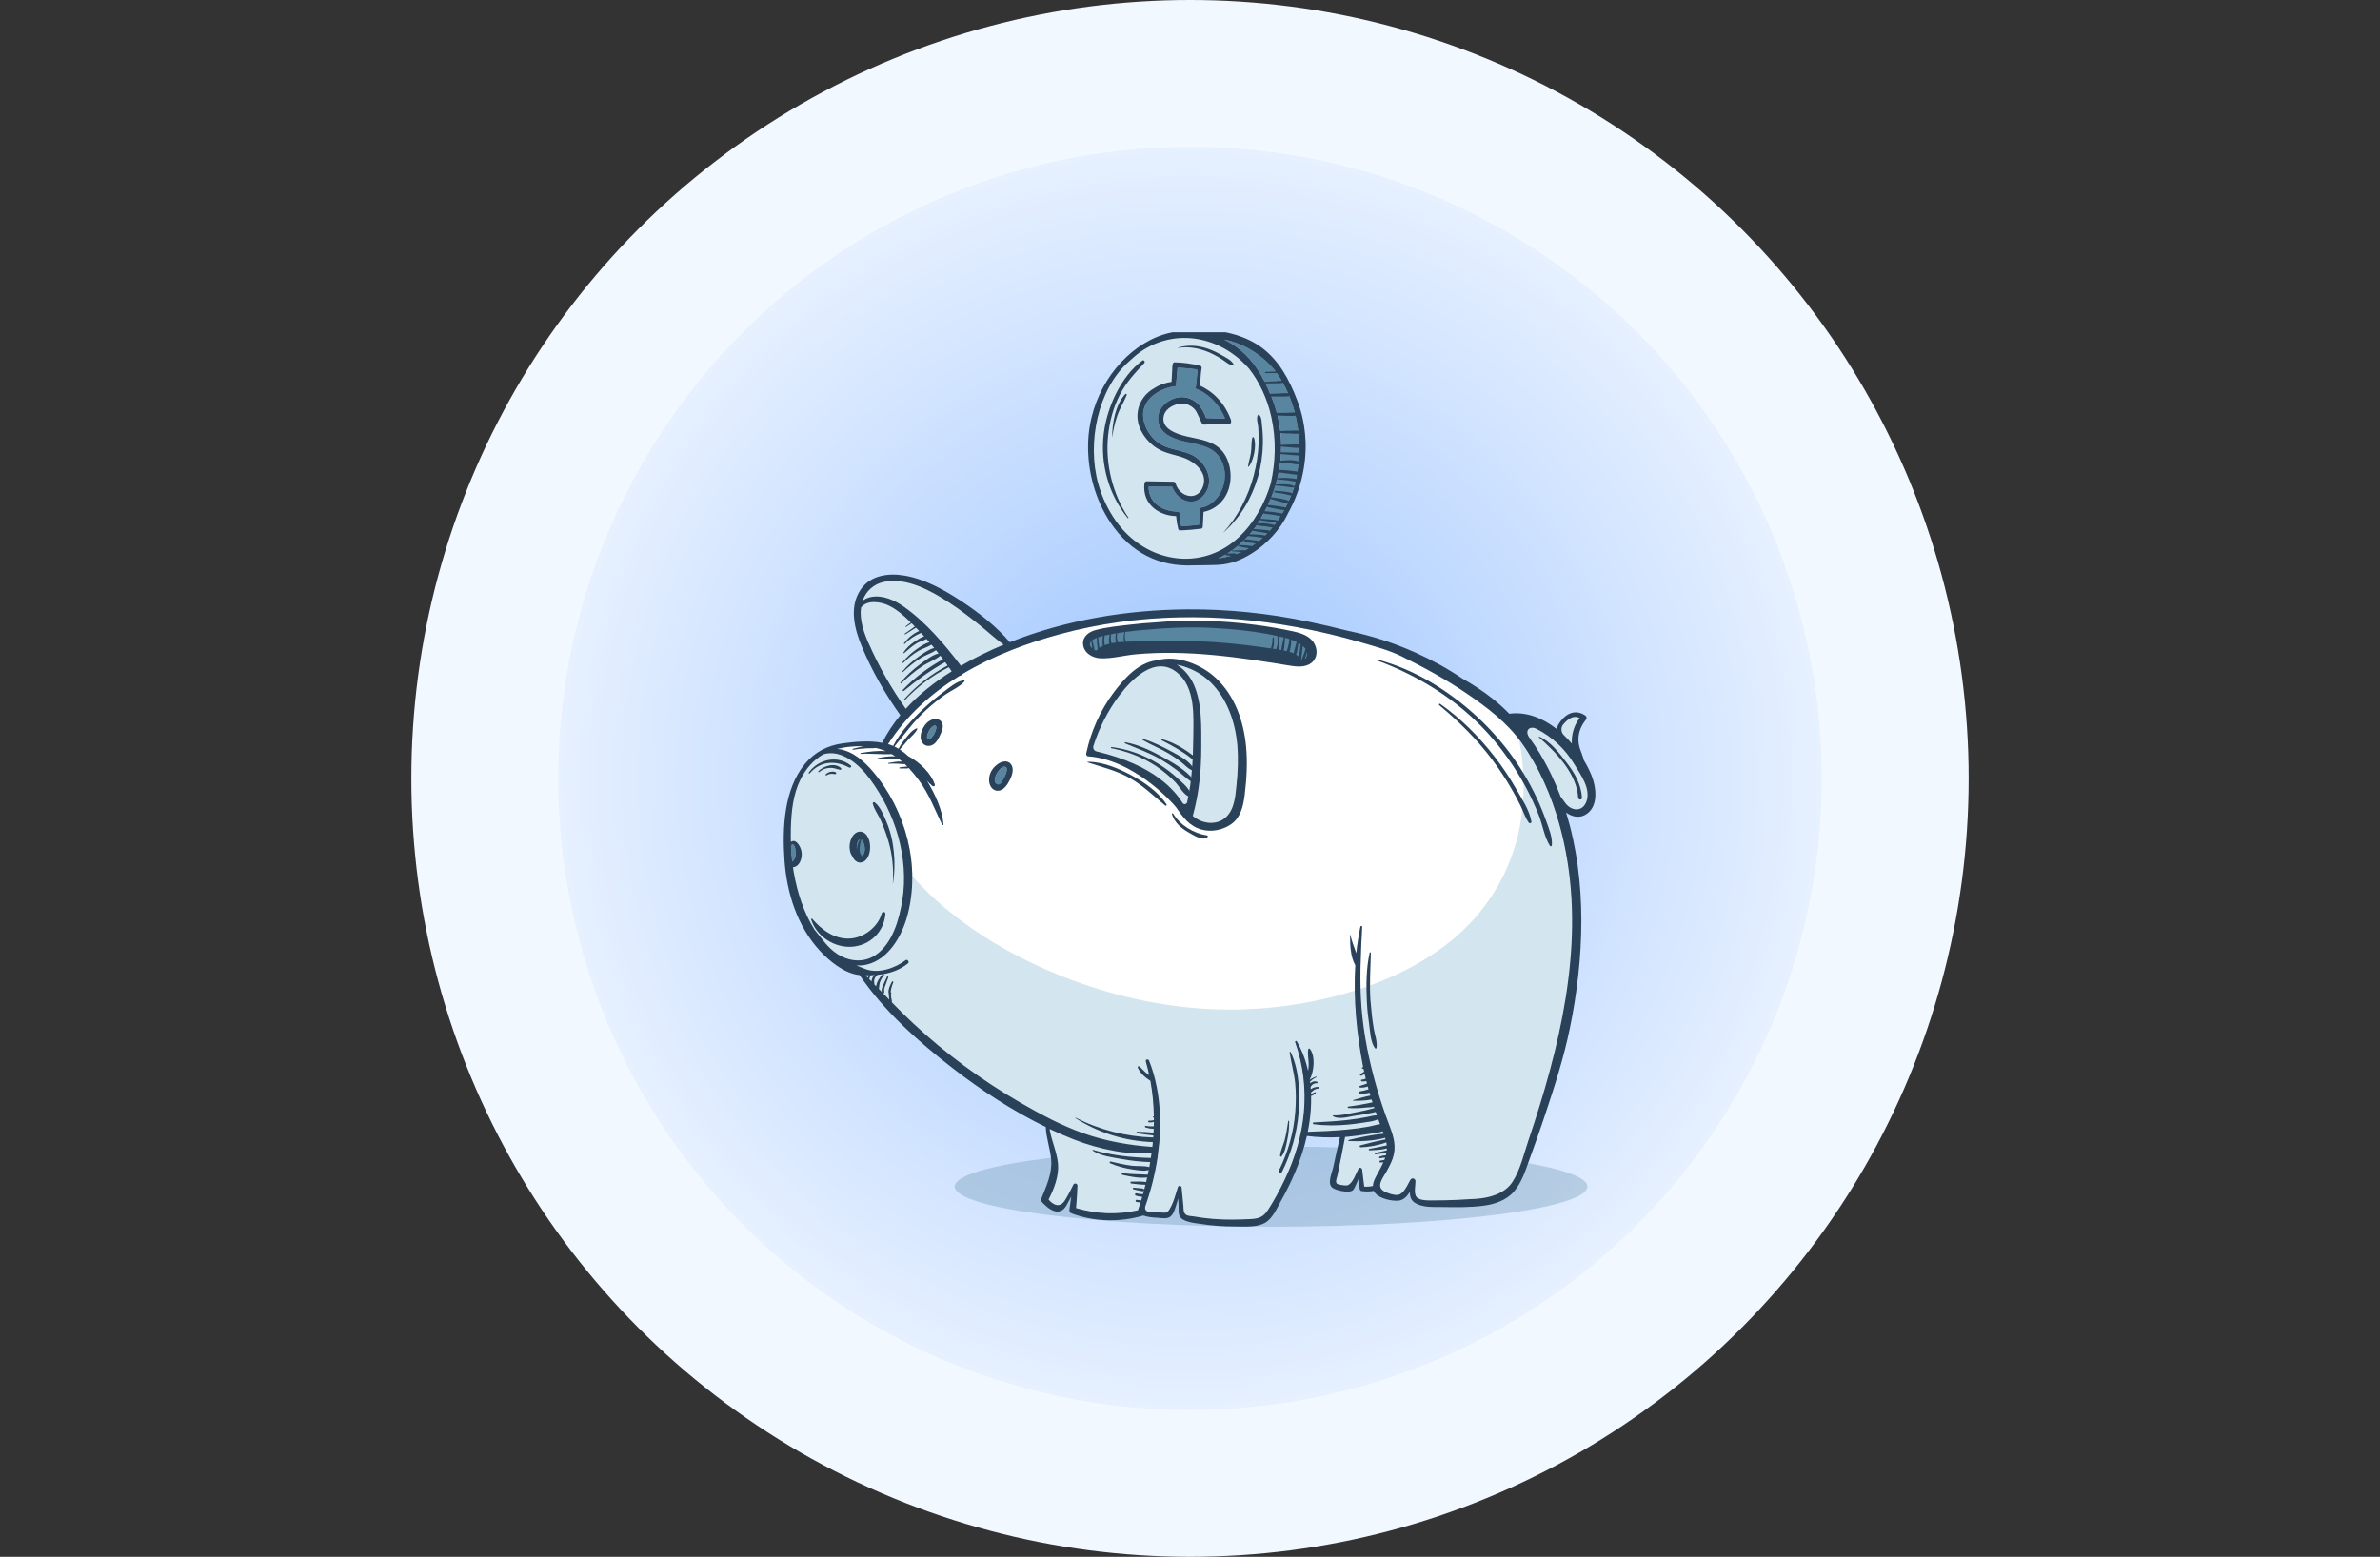<svg width="648" height="424" viewBox="0 0 648 424" fill="none" xmlns="http://www.w3.org/2000/svg">
<rect x="0" y="0" width="648" height="424" fill="#333333" stroke="none"/>
<circle cx="324" cy="212" r="212" fill="#F2F8FF"/>
<ellipse cx="324" cy="212" rx="172" ry="172" fill="url(#paint0_radial_2846_4624)"/>
<g clip-path="url(#clip0_2846_4624)">
<g style="mix-blend-mode:multiply" opacity="0.3">
<path d="M346.076 334.093C393.646 334.093 432.209 329.203 432.209 323.17C432.209 317.137 393.646 312.247 346.076 312.247C298.506 312.247 259.943 317.137 259.943 323.17C259.943 329.203 298.506 334.093 346.076 334.093Z" fill="#5885A0"/>
</g>
<path d="M426.32 232.178C425.84 229.66 425.272 227.152 424.586 224.683C422.382 216.718 419.031 208.979 414.211 202.239C410.341 196.811 404.816 192.618 399.349 188.896C393.726 185.065 387.75 181.793 381.657 178.785C378.247 177.1 374.387 176.091 370.743 175.014C364.855 173.28 358.879 171.879 352.834 170.772C331.625 166.882 309.67 167.039 288.774 172.662C279.584 175.131 270.356 178.599 262.126 183.527C261.891 183.821 261.529 184.046 261.137 184.134C253.476 188.876 246.726 194.93 241.769 202.68C242.259 202.827 242.729 202.993 243.189 203.199C244.708 203.855 246.06 204.825 247.265 205.961C250.468 207.647 253.505 210.684 254.475 213.691C254.603 214.083 254.103 214.299 253.829 214.063C253.309 213.613 252.82 213.123 252.339 212.623C254.465 216.179 256.503 220.431 256.836 224.526C256.856 224.722 256.581 224.801 256.493 224.624C254.456 220.451 252.966 216.287 250.155 212.506C247.294 208.665 243.944 205.207 239.202 203.904C235.822 202.973 231.423 203.091 227.867 203.992C228.093 204.012 228.328 204.041 228.553 204.081C232.276 204.688 235.264 207.372 237.625 210.145C246.648 220.706 250.694 235.959 247.02 249.479C245.531 254.955 241.886 261.411 235.881 262.763C234.96 262.969 234.039 263.028 233.138 262.969C233.961 263.321 234.813 263.655 235.675 263.978C239.153 265.281 243.758 263.674 246.54 261.538C247.039 261.156 247.696 262.018 247.206 262.41C243.777 265.153 239.839 265.692 235.636 265.663C239.966 270.042 244.14 274.558 248.646 278.771C257.542 287.088 267.407 294.348 277.958 300.432C283.415 303.586 289.077 306.613 295.024 308.71C300.98 310.816 307.427 311.962 313.745 312.403C314.392 306.408 314.265 300.363 313.167 294.407C311.776 293.525 310.356 292.31 309.729 290.792C309.611 290.498 310.023 290.331 310.219 290.507C310.836 291.056 311.365 291.693 311.992 292.222C312.266 292.447 312.55 292.653 312.844 292.849C312.58 291.614 312.276 290.38 311.923 289.156C311.757 288.568 312.599 288.372 312.815 288.911C313.442 290.498 313.971 292.134 314.392 293.799C314.451 293.897 314.48 294.005 314.47 294.122C315.822 299.618 316.116 305.457 315.607 311.247C315.568 311.678 315.186 314.882 315.117 315.342C314.431 319.888 313.285 324.345 311.825 328.499C311.708 328.842 311.678 329.381 311.913 329.655C312.227 330.008 312.678 330.233 313.726 330.165C314.382 330.233 315.039 330.243 315.695 330.263C316.92 330.292 317.596 330.625 318.262 329.606C319.447 327.764 320.006 325.452 320.652 323.385C320.838 322.788 321.622 322.954 321.681 323.523C321.847 325.217 322.024 326.912 322.171 328.617C322.249 329.479 322.112 330.4 322.984 330.958C323.454 331.262 324.463 331.262 324.992 331.35C328.47 331.967 331.977 332.242 335.504 332.212C337.121 332.202 338.747 332.153 340.363 332.075C342.724 331.958 343.939 331.526 345.242 329.518C346.947 326.902 348.426 324.101 349.768 321.279C355.45 309.386 357.008 296.434 352.58 283.875C352.482 283.591 352.913 283.434 353.05 283.679C354.5 286.187 355.499 288.901 356.126 291.712C356.205 291.115 356.263 290.527 356.273 289.92C356.293 288.548 355.881 287.157 356.165 285.815C356.205 285.638 356.479 285.55 356.596 285.697C358.154 287.647 357.762 291.801 356.567 294.103C356.969 296.797 357.047 299.54 356.861 302.244C356.724 304.282 356.44 306.3 356.038 308.289C359.575 308.171 363.111 308.004 366.638 307.681C368.627 307.495 370.616 307.23 372.585 306.878C373.584 306.701 374.671 306.31 375.72 306.212C373.927 301.245 372.242 296.317 371.194 291.066C369.391 282.004 368.392 272.354 368.989 262.939C367.618 260.529 367.588 257.365 367.569 254.681C367.569 254.632 367.628 254.632 367.637 254.681C368 256.385 368.666 258.031 369.254 259.687C369.509 257.238 369.881 254.808 370.38 252.418C370.439 252.134 370.87 252.183 370.851 252.476C370.459 259.785 370.096 267.083 370.665 274.392C371.233 281.72 372.742 288.999 374.75 296.052C375.769 299.628 376.974 303.155 378.296 306.633C379.442 309.621 380.256 312.354 379.188 315.499C378.766 316.753 378.139 317.938 377.493 319.094C376.562 320.77 374.436 323.209 376.866 324.532C377.777 325.031 379.648 325.678 380.696 325.452C382.284 325.11 383.244 322.602 383.998 321.348C384.38 320.721 385.34 320.995 385.36 321.72C385.389 322.847 384.85 325.129 385.654 326.07C386.614 327.206 389.445 326.981 390.777 326.981C394.451 326.981 398.135 326.795 401.799 326.559C405.472 326.324 409.656 325.208 411.791 321.916C413.927 318.624 414.897 314.225 416.141 310.532C424.527 285.619 431.257 258.55 426.291 232.227L426.32 232.178Z" fill="white"/>
<path d="M303.597 313.471C299.746 312.785 295.975 311.727 292.34 310.297C290.126 309.435 287.941 308.484 285.786 307.456C286.266 310.65 287.765 313.618 288.069 316.851C288.382 320.211 287.04 323.709 285.502 326.687C286.883 328.303 288.657 329.058 290.048 326.795C290.871 325.462 291.586 324.003 292.281 322.602C292.536 322.082 293.379 322.337 293.369 322.895C293.31 324.943 293.153 326.971 292.987 329.009C298.649 330.674 304.224 330.89 309.857 329.606C311.591 324.541 312.874 319.31 313.56 314.029C310.2 314.186 306.976 314.059 303.606 313.461L303.597 313.471Z" fill="#D3E5EF"/>
<path d="M238.468 260.059C243.014 256.934 244.826 250.419 245.669 245.256C246.619 239.466 246.11 233.451 244.552 227.818C242.975 222.107 240.251 216.728 236.724 211.977C233.805 208.038 228.955 203.992 224.175 205.423C221.471 206.971 219.374 209.42 217.973 212.231C215.926 216.326 215.456 221 215.328 225.516C215.289 226.77 215.289 228.034 215.328 229.288C216.817 228.288 217.993 230.659 218.228 231.903C218.542 233.549 217.787 236.057 215.896 236.204C215.965 236.655 216.034 237.105 216.112 237.556C217.062 243.023 218.806 248.558 221.814 253.28C223.763 255.611 225.34 258.159 228.035 259.873C231.268 261.921 235.225 262.293 238.458 260.069L238.468 260.059ZM232.933 226.907C234.03 226.104 235.323 226.486 236.048 227.573C236.881 228.817 237.057 230.424 236.812 231.874C236.607 233.108 235.921 234.588 234.569 234.872C233.384 235.117 232.492 234.196 232.071 233.187C232.071 233.167 232.061 233.148 232.051 233.128C230.787 231.365 231.228 228.151 232.943 226.897L232.933 226.907ZM220.834 250.449C220.775 250.282 221.02 250.125 221.138 250.272C223.695 253.25 227.153 255.807 231.268 255.641C235.147 255.484 239.046 252.525 240.075 248.754C240.222 248.225 241.094 248.323 241.054 248.891C240.712 253.76 236.969 257.443 232.09 257.865C227.251 258.286 222.313 255.092 220.834 250.458V250.449Z" fill="#D3E5EF"/>
<g style="mix-blend-mode:multiply">
<path d="M244.61 239.79C242.641 243.454 239.663 246.863 235.999 248.92C233.53 250.311 230.728 250.909 227.927 250.409C225.252 249.929 222.852 248.45 220.843 246.657C219.501 245.452 218.306 244.081 217.238 242.621C218.267 246.363 219.736 250.018 221.813 253.28C223.763 255.611 225.34 258.159 228.034 259.873C231.267 261.921 235.225 262.293 238.458 260.069C243.004 256.944 244.816 250.429 245.659 245.266C246.129 242.405 246.237 239.486 246.051 236.586C245.639 237.683 245.169 238.751 244.61 239.79ZM232.09 257.855C227.251 258.276 222.313 255.082 220.834 250.449C220.775 250.282 221.02 250.125 221.137 250.272C223.694 253.25 227.153 255.807 231.267 255.641C235.147 255.484 239.046 252.525 240.075 248.754C240.221 248.225 241.093 248.323 241.054 248.891C240.711 253.76 236.969 257.443 232.09 257.865V257.855Z" fill="#D3E5EF"/>
</g>
<path d="M233.854 233.304C234.295 233.451 234.785 233.285 235.118 232.667C235.47 232.031 235.509 231.169 235.372 230.463C235.294 230.081 235.01 228.876 234.579 228.7C233.668 228.318 233.452 229.435 233.335 229.993C233.099 231.09 233.295 232.256 233.824 233.236C233.834 233.255 233.834 233.275 233.844 233.304H233.854Z" fill="#5885A0"/>
<path d="M273.678 209.498C273.511 208.861 273.208 208.773 272.747 209.234C272.492 209.39 272.248 209.596 272.042 209.812C270.974 210.929 271.19 212.026 271.219 213.368C271.444 213.574 271.728 213.701 272.032 213.613C272.414 213.495 272.786 212.849 272.992 212.525C273.355 211.947 273.942 210.978 273.972 210.292C274.119 209.988 274.021 209.733 273.678 209.508V209.498Z" fill="#D3E5EF"/>
<path d="M254.593 197.615C254.103 197.497 253.339 198.408 253.113 198.742C252.643 199.447 252.712 200.289 252.457 201.014C252.565 201.24 252.78 201.347 253.192 201.191C253.77 200.975 254.103 199.937 254.338 199.417C254.505 199.045 255.278 197.772 254.583 197.615H254.593Z" fill="#D3E5EF"/>
<path d="M377.084 309.837C376.868 309.249 376.663 308.671 376.447 308.093C375.213 308.602 373.655 308.671 372.411 308.877C370.628 309.17 368.825 309.406 367.032 309.582C366.758 309.611 366.494 309.631 366.219 309.65C365.563 313.187 364.828 316.704 364.103 320.231C363.966 320.878 363.506 321.808 363.946 322.337C364.26 322.71 366.445 322.964 366.836 322.847C368.306 322.396 369.207 319.535 369.883 318.311C370.158 317.811 370.824 318.095 370.873 318.575C371.029 320.113 371.255 321.642 371.431 323.18C372.234 323.239 372.999 323.19 373.773 323.023C373.831 321.71 374.664 320.368 375.281 319.212C376.976 316.077 378.377 313.422 377.074 309.837H377.084Z" fill="#D3E5EF"/>
<path d="M427.975 202.523C427.798 200.054 428.68 197.291 430.11 195.596C428.484 194.636 426.868 195.812 425.653 197.282C424.918 198.163 424.997 199.456 425.819 200.25C426.574 200.975 427.299 201.739 427.985 202.533L427.975 202.523Z" fill="#D3E5EF"/>
<path d="M259.108 182.841C255.973 178.237 252.437 173.926 248.479 169.998C246.588 168.126 244.59 166.226 242.189 165.011C239.858 163.826 236.027 163.277 234.43 165.491C233.999 168.842 235.175 172.192 236.507 175.229C239.25 181.489 242.679 187.455 246.608 193.039C250.233 189.072 254.543 185.702 259.108 182.841Z" fill="#D3E5EF"/>
<path d="M246.071 165.217C252.076 169.439 257.17 175.494 261.628 181.323C261.677 181.293 261.726 181.264 261.765 181.244C265.468 179.109 269.309 177.228 273.267 175.572C271.023 173.965 268.966 172.045 266.83 170.321C264.116 168.127 261.305 165.991 258.375 164.071C253.477 160.867 246.825 157.203 240.732 158.457C237.871 159.045 235.794 160.975 234.873 163.6C235.569 163.081 236.431 162.719 237.352 162.562C240.438 162.033 243.612 163.483 246.081 165.217H246.071Z" fill="#D3E5EF"/>
<path d="M215.502 230.032C215.453 230.052 215.395 230.062 215.346 230.062C215.404 231.609 215.522 233.157 215.698 234.695C216.071 234.333 216.404 233.921 216.551 233.422C216.707 232.903 216.737 229.493 215.502 230.032Z" fill="#5885A0"/>
<path d="M350.426 173.848C343.979 172.143 337.033 171.399 330.381 171.026C324.121 170.674 317.851 170.977 311.611 171.546C308.731 171.81 298.806 172.8 297.239 174.475C296.769 174.974 296.543 175.386 296.906 176.052C297.033 176.277 298.277 177.375 298.522 177.139C301.226 174.494 306.311 174.837 309.73 174.68C315.255 174.416 320.79 174.406 326.316 174.651C332.037 174.906 337.749 175.435 343.421 176.258C345.978 176.63 348.643 176.914 351.151 177.571C352.522 177.923 353.59 178.521 354.178 179.716C354.423 179.687 354.668 179.638 354.903 179.569C355.138 179.491 355.353 179.403 355.539 179.285C355.549 179.246 355.569 179.197 355.588 179.158C357.127 176.258 352.463 174.396 350.426 173.858V173.848Z" fill="#D3E5EF"/>
<path d="M338.748 177.11C334.202 176.532 329.627 176.14 325.052 175.915C320.35 175.69 315.638 175.651 310.925 175.807C308.457 175.886 305.949 175.964 303.49 176.17C302.01 176.297 300.59 176.581 299.385 177.365C299.924 177.473 300.423 177.512 300.766 177.492C303.891 177.296 306.997 176.611 310.122 176.366C312.669 176.17 315.236 176.072 317.793 176.062C323.524 176.033 329.245 176.444 334.937 177.101C340.56 177.747 346.105 178.884 351.719 179.599C351.827 179.608 351.935 179.628 352.052 179.638C350.592 178.472 347.301 178.384 345.949 178.159C343.558 177.757 341.168 177.414 338.768 177.11H338.748Z" fill="#D3E5EF"/>
<path d="M356.44 178.296C356.694 176.669 355.313 175.171 354.04 174.279C352.276 173.025 350.17 172.398 348.063 171.947C343.224 170.919 338.228 171.271 333.319 170.88C327.98 170.458 322.641 170.311 317.292 170.507C314.657 170.605 312.031 170.87 309.396 170.889C306.996 170.889 304.625 170.85 302.264 171.379C300.755 171.712 299.266 172.173 297.934 172.878C297.258 173.231 296.699 173.593 296.19 174.103C296.19 174.259 296.141 174.416 296.043 174.583C295.573 175.337 295.23 176.091 295.768 176.875C296.778 178.345 298.57 178.678 300.236 178.648C302.038 178.609 303.792 178.208 305.565 177.963C308.152 177.61 310.797 177.541 313.403 177.463C316.097 177.375 318.791 177.326 321.485 177.257C324.208 177.189 326.942 177.14 329.665 177.277C332.369 177.414 335.053 177.747 337.718 178.149C339.805 178.462 341.95 178.697 344.008 179.207C345.624 179.608 347.211 180.128 348.837 180.52C349.621 180.706 350.483 180.882 351.238 180.96C351.972 181.039 352.923 181.068 353.51 180.96C353.873 180.902 354.245 180.804 354.588 180.666C354.627 180.647 354.764 180.578 354.764 180.578C354.823 180.549 354.882 180.51 354.941 180.48C355.009 180.441 355.303 180.235 355.245 180.284C355.852 179.804 356.342 179.03 356.45 178.296H356.44Z" fill="#5885A0"/>
<g style="mix-blend-mode:multiply">
<path d="M426.32 232.178C425.84 229.66 425.272 227.152 424.586 224.683C422.382 216.718 419.031 208.979 414.211 202.239C414.015 201.964 413.81 201.69 413.594 201.416C413.77 202.297 413.927 203.179 414.064 204.071C415.142 210.899 415.122 217.865 413.888 224.663C411.576 237.389 404.708 248.636 394.579 256.64C387.407 262.312 379.11 266.398 370.439 269.288C370.479 270.982 370.557 272.668 370.694 274.362C371.262 281.69 372.771 288.969 374.779 296.023C375.798 299.599 377.003 303.126 378.326 306.603C379.472 309.591 380.285 312.325 379.217 315.47C378.796 316.723 378.169 317.909 377.522 319.065C376.592 320.74 374.466 323.18 376.896 324.502C377.807 325.002 379.678 325.648 380.726 325.423C382.313 325.08 383.273 322.572 384.028 321.318C384.41 320.691 385.37 320.965 385.389 321.69C385.419 322.817 384.88 325.1 385.683 326.04C386.643 327.177 389.475 326.951 390.807 326.951C394.481 326.951 398.164 326.765 401.828 326.53C405.502 326.295 409.685 325.178 411.821 321.886C413.957 318.595 414.926 314.196 416.171 310.503C424.557 285.589 431.287 258.521 426.32 232.197V232.178Z" fill="#D3E5EF"/>
</g>
<g style="mix-blend-mode:multiply">
<path d="M229.444 203.64C228.906 203.738 228.386 203.845 227.877 203.973C228.102 203.992 228.337 204.022 228.563 204.061C228.935 204.12 229.307 204.208 229.66 204.306C229.591 204.081 229.513 203.865 229.444 203.64Z" fill="#D3E5EF"/>
</g>
<g style="mix-blend-mode:multiply">
<path d="M368.863 269.797C366.737 270.463 364.601 271.061 362.456 271.59C350.945 274.431 338.934 275.518 327.099 274.686C313.423 273.726 299.894 270.375 287.246 265.105C274.716 259.883 262.686 252.731 252.859 243.297C251.292 241.788 249.793 240.211 248.373 238.585C248.422 242.258 248 245.922 247.03 249.469C245.541 254.945 241.897 261.401 235.892 262.753C234.971 262.959 234.05 263.018 233.148 262.959C233.971 263.312 234.824 263.645 235.686 263.968C239.164 265.271 243.768 263.664 246.55 261.529C247.05 261.147 247.706 262.009 247.217 262.401C243.788 265.144 239.849 265.683 235.647 265.653C239.977 270.032 244.15 274.549 248.657 278.761C257.552 287.079 267.417 294.338 277.969 300.422C283.425 303.576 289.088 306.604 295.034 308.7C300.991 310.806 307.437 311.953 313.756 312.393C314.403 306.398 314.275 300.353 313.178 294.397C311.787 293.515 310.366 292.3 309.739 290.782C309.622 290.488 310.033 290.321 310.229 290.498C310.846 291.046 311.375 291.683 312.002 292.212C312.277 292.437 312.561 292.643 312.855 292.839C312.59 291.605 312.287 290.37 311.934 289.146C311.767 288.558 312.61 288.362 312.825 288.901C313.452 290.488 313.981 292.124 314.403 293.789C314.461 293.887 314.491 293.995 314.481 294.113C315.833 299.609 316.127 305.448 315.617 311.237C315.578 311.668 315.196 314.872 315.128 315.332C314.442 319.878 313.296 324.336 311.836 328.489C311.718 328.832 311.689 329.371 311.924 329.645C312.238 329.998 312.688 330.223 313.736 330.155C314.393 330.223 315.049 330.233 315.706 330.253C316.93 330.282 317.606 330.615 318.272 329.597C319.458 327.755 320.016 325.443 320.663 323.376C320.849 322.778 321.633 322.945 321.691 323.513C321.858 325.208 322.034 326.902 322.181 328.607C322.26 329.469 322.122 330.39 322.994 330.948C323.465 331.252 324.474 331.252 325.003 331.34C328.481 331.958 331.988 332.232 335.515 332.202C337.131 332.193 338.757 332.144 340.374 332.065C342.735 331.948 343.95 331.517 345.253 329.508C346.957 326.893 348.437 324.091 349.779 321.269C355.461 309.376 357.019 296.425 352.59 283.865C352.492 283.581 352.923 283.424 353.061 283.669C354.511 286.177 355.51 288.891 356.137 291.703C356.215 291.105 356.274 290.517 356.284 289.91C356.303 288.538 355.892 287.147 356.176 285.805C356.215 285.629 356.489 285.541 356.607 285.687C358.165 287.637 357.773 291.791 356.578 294.093C356.979 296.787 357.058 299.53 356.872 302.234C356.734 304.272 356.45 306.29 356.049 308.279C359.585 308.161 363.122 307.995 366.649 307.671C368.637 307.485 370.626 307.221 372.595 306.868C373.595 306.692 374.682 306.3 375.73 306.202C373.938 301.235 372.252 296.307 371.204 291.056C369.833 284.198 368.941 276.998 368.833 269.827L368.863 269.797Z" fill="#D3E5EF"/>
</g>
<g style="mix-blend-mode:multiply">
<path d="M239.82 264.331C239.105 263.615 238.399 262.891 237.704 262.156C237.126 262.401 236.519 262.606 235.892 262.744C234.971 262.949 234.05 263.008 233.148 262.949C233.971 263.302 234.824 263.635 235.686 263.958C236.959 264.438 238.39 264.517 239.82 264.331Z" fill="#D3E5EF"/>
</g>
<g style="mix-blend-mode:multiply">
<path d="M313.991 300.843C310.347 300.53 306.712 300.001 303.126 299.276C286.012 295.798 269.906 287.843 255.73 277.762C250.449 274.01 245.414 269.827 240.751 265.251C239.105 265.555 237.4 265.643 235.646 265.634C239.977 270.013 244.15 274.529 248.657 278.742C257.552 287.059 267.417 294.318 277.968 300.402C283.425 303.557 289.088 306.584 295.034 308.68C300.991 310.787 307.437 311.933 313.756 312.374C314.167 308.543 314.265 304.683 313.991 300.843Z" fill="#D3E5EF"/>
</g>
<g style="mix-blend-mode:multiply">
<path d="M370.313 285.942C366.267 289.489 361.662 292.31 356.637 294.318C356.999 296.934 357.077 299.589 356.901 302.205C356.764 304.242 356.48 306.261 356.078 308.249C359.615 308.132 363.151 307.965 366.678 307.642C368.667 307.456 370.656 307.191 372.625 306.839C373.624 306.662 374.712 306.27 375.76 306.172C373.967 301.205 372.282 296.278 371.234 291.027C370.901 289.351 370.597 287.657 370.323 285.942H370.313Z" fill="#D3E5EF"/>
</g>
<path d="M418.434 198.536C416.426 197.478 415.025 198.986 416.357 200.828C417.366 202.229 418.317 203.669 419.208 205.139C421.491 208.901 423.362 212.859 424.9 216.944C425.635 217.855 426.154 218.952 427.134 219.667C429.064 221.088 431.18 220.461 431.944 218.227C433.129 214.759 430.425 211.115 428.682 208.225C426.036 203.826 422.617 200.74 418.424 198.536H418.434Z" fill="#D3E5EF"/>
<g style="mix-blend-mode:multiply">
<path d="M429.691 215.269C428.681 211.389 426.232 207.862 423.568 204.923C422.363 203.591 421.011 202.356 419.522 201.328C418.385 200.534 417.16 199.839 415.828 199.447C415.828 199.858 415.985 200.328 416.347 200.828C417.356 202.229 418.307 203.669 419.198 205.139C421.481 208.901 423.352 212.859 424.89 216.944C425.625 217.855 426.144 218.952 427.124 219.667C428.103 220.392 429.122 220.578 429.994 220.304C430.171 218.619 430.112 216.924 429.681 215.259L429.691 215.269Z" fill="#D3E5EF"/>
</g>
<path d="M329.488 185.721C327.166 183.458 324.247 181.93 321.102 181.176C320.876 181.117 320.651 181.078 320.416 181.029C322.454 182.253 324.07 184.252 325.06 186.505C327.333 191.697 327.058 198.036 327.068 203.591C327.088 209.753 326.441 215.954 324.834 221.911C324.805 222.009 324.776 222.097 324.727 222.175C327.078 224.291 330.967 224.889 333.514 222.773C336.12 220.608 336.326 216.836 336.639 213.711C337.002 210.164 337.149 206.579 336.855 203.023C336.326 196.704 334.102 190.228 329.478 185.721H329.488Z" fill="#D3E5EF"/>
<path d="M320.368 183.067C314.471 178.462 308.113 184.957 304.703 189.493C301.284 194.039 298.757 199.29 297.229 204.766C303.156 205.452 308.798 207.402 313.697 210.909C314.353 211.379 314.98 211.869 315.607 212.369C316.92 213.231 318.154 214.201 319.271 215.308C320.682 216.709 321.691 218.433 322.857 220.03C324.424 213.799 324.846 207.402 324.885 200.985C324.924 195.077 325.58 187.132 320.368 183.067Z" fill="#D3E5EF"/>
<g style="mix-blend-mode:multiply">
<path d="M303.597 313.471C299.746 312.785 295.975 311.727 292.34 310.297C290.126 309.435 287.941 308.484 285.786 307.456C286.266 310.65 287.765 313.618 288.069 316.851C288.382 320.211 287.04 323.709 285.502 326.687C286.883 328.303 288.657 329.058 290.048 326.795C290.871 325.462 291.586 324.003 292.281 322.602C292.536 322.082 293.379 322.337 293.369 322.895C293.31 324.943 293.153 326.971 292.987 329.009C298.649 330.674 304.224 330.89 309.857 329.606C311.591 324.541 312.874 319.31 313.56 314.029C310.2 314.186 306.976 314.059 303.606 313.461L303.597 313.471Z" fill="#D3E5EF"/>
</g>
<g style="mix-blend-mode:multiply">
<path d="M377.084 309.837C376.868 309.249 376.663 308.671 376.447 308.093C375.213 308.602 373.655 308.671 372.411 308.877C370.628 309.17 368.825 309.406 367.032 309.582C366.758 309.611 366.494 309.631 366.219 309.65C365.563 313.187 364.828 316.704 364.103 320.231C363.966 320.878 363.506 321.808 363.946 322.337C364.26 322.71 366.445 322.964 366.836 322.847C368.306 322.396 369.207 319.535 369.883 318.311C370.158 317.811 370.824 318.095 370.873 318.575C371.029 320.113 371.255 321.642 371.431 323.18C372.234 323.239 372.999 323.19 373.773 323.023C373.831 321.71 374.664 320.368 375.281 319.212C376.976 316.077 378.377 313.422 377.074 309.837H377.084Z" fill="#D3E5EF"/>
</g>
<g style="mix-blend-mode:multiply">
<path d="M259.108 182.841C255.973 178.237 252.437 173.926 248.479 169.998C246.588 168.126 244.59 166.226 242.189 165.011C239.858 163.826 236.027 163.277 234.43 165.491C233.999 168.842 235.175 172.192 236.507 175.229C239.25 181.489 242.679 187.455 246.608 193.039C250.233 189.072 254.543 185.702 259.108 182.841Z" fill="#D3E5EF"/>
</g>
<g style="mix-blend-mode:multiply">
<path d="M246.071 165.217C252.076 169.439 257.17 175.494 261.628 181.323C261.677 181.293 261.726 181.264 261.765 181.244C265.468 179.109 269.309 177.228 273.267 175.572C271.023 173.965 268.966 172.045 266.83 170.321C264.116 168.127 261.305 165.991 258.375 164.071C253.477 160.867 246.825 157.203 240.732 158.457C237.871 159.045 235.794 160.975 234.873 163.6C235.569 163.081 236.431 162.719 237.352 162.562C240.438 162.033 243.612 163.483 246.081 165.217H246.071Z" fill="#D3E5EF"/>
</g>
<g style="mix-blend-mode:multiply">
<path d="M320.368 183.067C314.471 178.462 308.113 184.957 304.703 189.493C301.284 194.039 298.757 199.29 297.229 204.766C303.156 205.452 308.798 207.402 313.697 210.909C314.353 211.379 314.98 211.869 315.607 212.369C316.92 213.231 318.154 214.201 319.271 215.308C320.682 216.709 321.691 218.433 322.857 220.03C324.424 213.799 324.846 207.402 324.885 200.985C324.924 195.077 325.58 187.132 320.368 183.067Z" fill="#D3E5EF"/>
</g>
<path d="M254.593 197.615C254.103 197.497 253.339 198.408 253.114 198.742C252.644 199.447 252.281 200.76 252.457 201.014C252.565 201.24 252.781 201.347 253.192 201.191C253.77 200.975 254.289 200.015 254.525 199.496C254.691 199.124 255.289 197.781 254.593 197.615Z" fill="#5885A0"/>
<path d="M273.579 208.832C273.05 208.754 272.619 209.155 272.276 209.498C271.913 209.871 271.61 210.292 271.374 210.752C271.1 211.281 270.816 211.938 270.855 212.545C270.894 213.113 271.384 213.799 272.031 213.603C272.413 213.486 272.785 212.839 272.991 212.516C273.432 211.82 273.794 211.085 274.01 210.292C274.029 210.214 274.049 210.145 274.069 210.067C274.176 209.577 274.235 208.93 273.588 208.832H273.579Z" fill="#5885A0"/>
<path d="M351.973 171.928C348.681 171.203 345.341 170.644 341.99 170.194C333.016 168.998 323.729 168.675 314.579 169.508C312.404 169.635 310.229 169.821 308.064 170.076C304.811 170.458 301.392 170.762 298.228 171.614C296.416 172.094 294.672 173.427 294.887 175.503C295.132 177.894 297.483 179.216 299.678 179.295C302.852 179.403 306.144 178.472 309.308 178.188C323.425 176.924 337.405 179.011 351.297 181.303C353.188 181.617 355.47 181.793 357.067 180.529C358.713 179.226 358.821 176.973 357.822 175.239C356.607 173.123 354.197 172.417 351.963 171.928H351.973ZM354.755 178.844C354.755 178.844 354.716 178.864 354.706 178.883C354.579 179.148 354.471 179.383 354.393 179.657C354.344 179.657 354.305 179.677 354.256 179.677C354.256 179.667 354.256 179.657 354.256 179.647C354.344 178.903 354.442 178.168 354.53 177.424C354.579 177.051 354.628 176.679 354.667 176.317C354.667 176.189 354.687 176.072 354.696 175.944C354.696 175.934 354.696 175.915 354.696 175.905C354.99 176.16 355.255 176.434 355.451 176.728C355.255 177.443 355.01 178.149 354.726 178.834L354.755 178.844ZM353.57 175.112C353.766 175.219 353.952 175.337 354.138 175.464C354.04 175.915 354.02 176.483 353.971 176.787C353.864 177.492 353.756 178.198 353.648 178.903C353.423 178.648 353.158 178.433 352.864 178.247C353.158 177.757 353.188 177.091 353.295 176.532C353.384 176.062 353.472 175.582 353.56 175.102L353.57 175.112ZM353.031 174.827C352.874 175.396 352.717 175.964 352.571 176.532C352.453 177.002 352.267 177.473 352.257 177.933C351.914 177.786 351.552 177.659 351.16 177.551C351.14 177.551 351.121 177.551 351.101 177.541C351.228 177.149 351.297 176.718 351.375 176.356C351.522 175.631 351.581 174.925 351.542 174.2C352.022 174.367 352.531 174.583 353.041 174.837L353.031 174.827ZM299.335 176.483C299.149 175.513 299.031 174.553 298.992 173.573C299.394 173.436 299.835 173.319 300.315 173.191C300.217 173.74 300.168 174.289 300.187 174.847C300.197 175.19 300.197 175.572 300.285 175.925C299.952 176.081 299.629 176.268 299.325 176.473L299.335 176.483ZM302.147 172.8C301.96 173.583 301.853 174.534 302.039 175.327C301.608 175.435 301.196 175.562 300.795 175.719C300.746 175.425 300.677 175.141 300.658 174.857C300.618 174.259 300.658 173.681 300.756 173.093C301.196 172.995 301.657 172.897 302.137 172.8H302.147ZM303.851 172.496C303.675 173.201 303.616 174.191 303.851 174.974C303.44 175.033 303.028 175.102 302.627 175.18C302.548 174.886 302.47 174.592 302.441 174.298C302.392 173.769 302.421 173.25 302.509 172.721C302.95 172.643 303.401 172.564 303.851 172.486V172.496ZM306.173 172.153C306.173 172.153 306.154 172.163 306.154 172.182C305.938 172.937 305.801 174.024 306.144 174.788C305.566 174.818 304.988 174.857 304.41 174.916C304.322 174.72 304.233 174.534 304.184 174.318C304.028 173.691 304.047 173.064 304.184 172.437C304.851 172.329 305.527 172.231 306.183 172.143L306.173 172.153ZM348.182 173.299C348.642 173.407 349.093 173.515 349.543 173.622C349.298 174.739 348.995 175.905 348.867 177.051C348.613 177.002 348.358 176.953 348.093 176.914C348.201 176.542 348.24 176.14 348.28 175.788C348.378 174.945 348.329 174.122 348.172 173.299H348.182ZM351.072 174.034C350.974 174.798 350.866 175.582 350.67 176.326C350.582 176.659 350.425 177.002 350.307 177.345C350.043 177.286 349.778 177.228 349.514 177.179C349.739 176.042 349.788 174.847 349.896 173.711C350.072 173.76 350.258 173.799 350.435 173.848C350.631 173.897 350.846 173.965 351.072 174.034ZM311.61 171.546C317.851 170.977 324.121 170.664 330.381 171.026C336.141 171.35 342.117 171.957 347.809 173.211C347.809 173.231 347.809 173.24 347.809 173.26C347.907 174.073 347.917 174.896 347.78 175.709C347.721 176.072 347.574 176.444 347.476 176.806C347.163 176.757 346.849 176.708 346.546 176.669C346.918 175.807 346.879 174.573 346.82 173.72C346.81 173.505 346.487 173.505 346.487 173.72C346.487 174.328 346.448 174.925 346.32 175.523C346.242 175.886 346.105 176.238 346.036 176.601C345.164 176.473 344.292 176.366 343.43 176.238C337.758 175.415 332.046 174.886 326.325 174.632C320.8 174.387 315.264 174.396 309.739 174.661C308.769 174.71 307.652 174.72 306.506 174.759C306.438 174.396 306.3 174.054 306.261 173.671C306.212 173.182 306.261 172.702 306.359 172.212C306.369 172.163 306.349 172.133 306.32 172.114C308.534 171.82 310.552 171.624 311.62 171.526L311.61 171.546ZM296.905 176.052C296.582 175.445 296.739 175.053 297.121 174.612C297.16 174.916 297.199 175.21 297.258 175.503C297.317 175.846 297.346 176.219 297.425 176.571C297.17 176.356 296.954 176.14 296.905 176.052ZM297.944 176.973C297.993 176.493 297.797 175.983 297.689 175.513C297.601 175.112 297.493 174.72 297.395 174.328C297.67 174.103 298.101 173.897 298.63 173.701C298.63 174.739 298.728 175.778 298.894 176.816C298.767 176.924 298.639 177.022 298.522 177.139C298.434 177.228 298.208 177.139 297.954 176.973H297.944ZM355.588 179.148C355.588 179.148 355.549 179.236 355.539 179.275C355.451 179.324 355.363 179.373 355.265 179.412C355.5 178.805 355.686 178.178 355.843 177.551C355.95 178.041 355.892 178.57 355.588 179.148Z" fill="#294259"/>
<path d="M433.325 211.183C432.757 209.792 432.042 208.372 431.189 206.971C431.209 206.912 431.209 206.843 431.189 206.775C430.66 205.021 429.808 203.512 429.759 201.641C429.71 199.486 430.445 197.713 431.767 196.047C432.081 195.655 432.051 195.156 431.61 194.862C428.172 192.54 425.076 195.303 423.744 198.467C419.982 195.538 415.554 193.765 410.93 194.382C409.48 192.903 407.942 191.502 406.315 190.218C403.739 188.181 400.976 186.398 398.125 184.781C394.079 182.048 389.778 179.697 385.311 177.698C379.413 175.053 373.3 173.084 367.021 171.81C363.435 170.88 359.839 170.057 356.283 169.312C345.458 167.039 334.358 165.883 323.298 165.962C307.025 166.069 290.224 168.803 274.941 174.906C271.296 170.605 266.378 166.765 261.715 163.698C257.101 160.661 251.821 157.722 246.325 156.772C241.906 156.008 236.969 156.635 234.284 160.642C231.14 165.344 232.629 171.232 234.627 176.042C237.39 182.675 240.966 188.925 245.129 194.784C243.219 197.096 241.554 199.604 240.192 202.307C236.694 201.631 232.815 201.994 229.455 202.454C225.35 203.023 221.823 204.806 219.168 208.029C213.417 214.975 212.996 225.604 213.584 234.196C214.191 243.14 217.032 252.192 223.185 258.903C225.81 261.774 229.915 265.144 234.03 265.565C240.701 275.381 250.047 283.689 259.354 290.899C267.201 296.964 275.715 302.567 284.728 306.937C284.836 309.974 285.952 312.825 286.197 315.852C286.521 319.731 284.865 323.023 283.493 326.53C283.376 326.834 283.523 327.216 283.729 327.432C284.963 328.715 287.03 330.674 288.999 329.714C289.881 329.283 290.292 328.45 290.723 327.618C291.027 327.03 291.35 326.452 291.674 325.874C291.497 327.049 291.341 328.235 291.174 329.41C291.105 329.92 291.292 330.312 291.791 330.488C297.924 332.781 305.007 332.937 311.306 331.047C312.521 331.487 313.844 331.605 315.137 331.664C316.293 331.722 317.831 332.095 318.771 331.252C319.624 330.488 319.996 328.95 320.329 327.921C320.496 327.402 320.643 326.893 320.79 326.373C320.819 326.971 320.848 327.578 320.888 328.176C320.937 329.038 320.799 330.165 321.093 330.998C321.75 332.908 325.512 333.114 327.128 333.368C330.155 333.848 333.212 334.035 336.278 334.035C338.747 334.035 341.99 334.309 344.243 333.143C346.438 332.016 347.633 329.117 348.779 327.069C350.239 324.473 351.561 321.798 352.707 319.045C354.01 315.92 355.078 312.687 355.823 309.386C358.83 309.758 361.828 309.856 364.836 309.699C364.189 312.442 363.572 315.195 362.984 317.958C362.681 319.369 361.299 322.288 362.73 323.454C363.68 324.218 366.795 324.865 367.981 324.385C368.559 324.15 368.745 323.601 368.99 323.092C369.352 322.367 369.675 321.602 369.979 320.838C370.038 321.808 370.097 322.778 370.185 323.748C370.204 324.012 370.371 324.336 370.665 324.385C371.84 324.561 372.928 324.561 374.045 324.346C374.133 324.532 374.241 324.718 374.388 324.904C375.593 326.442 378.835 327.157 380.726 327.01C382.117 326.902 383.077 325.854 383.842 324.649C383.871 325.737 384.096 326.756 385.007 327.432C387.104 328.989 390.484 328.705 392.933 328.744C396.577 328.803 400.359 328.852 403.974 328.372C407.021 327.97 410.156 326.902 412.213 324.512C414.388 321.975 415.387 318.644 416.504 315.558C417.905 311.718 419.267 307.858 420.56 303.978C423.185 296.102 425.742 288.235 427.417 280.084C431.297 261.235 432.237 240.084 426.389 221.284C427.917 222.42 429.857 222.881 431.542 221.96C435.343 219.893 434.647 214.446 433.305 211.154L433.325 211.183ZM425.644 197.272C426.859 195.812 428.476 194.637 430.102 195.587C428.671 197.292 427.79 200.044 427.966 202.513C427.28 201.72 426.565 200.956 425.801 200.231C424.978 199.447 424.9 198.144 425.634 197.262L425.644 197.272ZM240.731 158.457C246.824 157.203 253.476 160.867 258.375 164.071C261.294 165.981 264.106 168.127 266.829 170.321C268.975 172.045 271.022 173.965 273.266 175.572C269.318 177.228 265.467 179.109 261.764 181.244C261.715 181.274 261.666 181.303 261.627 181.323C257.179 175.494 252.075 169.439 246.07 165.217C243.601 163.483 240.427 162.043 237.341 162.562C236.43 162.719 235.568 163.071 234.862 163.601C235.783 160.965 237.86 159.045 240.721 158.457H240.731ZM236.498 175.229C235.166 172.192 233.99 168.852 234.421 165.491C236.028 163.267 239.849 163.826 242.181 165.011C244.375 166.118 246.227 167.803 247.98 169.518C247.804 169.635 247.647 169.772 247.471 169.9C247.177 170.125 246.883 170.35 246.589 170.576C246.491 170.654 246.589 170.821 246.687 170.752C246.991 170.546 247.304 170.35 247.608 170.145C247.804 170.017 248.01 169.89 248.196 169.743C248.284 169.831 248.372 169.91 248.46 169.998C248.666 170.204 248.872 170.409 249.077 170.625C248.744 170.84 248.441 171.115 248.147 171.311C247.549 171.722 246.961 172.133 246.364 172.545C246.227 172.643 246.354 172.858 246.491 172.77C247.138 172.359 247.774 171.947 248.421 171.536C248.725 171.34 249.077 171.164 249.391 170.948C249.685 171.252 249.979 171.546 250.263 171.849C248.617 172.545 247.206 173.76 246.138 175.17C246.04 175.308 246.256 175.474 246.374 175.347C247.628 173.985 249.087 173.084 250.762 172.378C251.047 172.692 251.34 172.996 251.625 173.309C250.713 173.593 249.783 174.23 249.117 174.671C247.912 175.474 246.756 176.493 245.982 177.718C245.903 177.845 246.08 177.963 246.187 177.874C247.304 176.895 248.362 175.925 249.655 175.161C250.429 174.7 251.458 174.465 252.261 174.014C252.526 174.318 252.79 174.622 253.055 174.926C251.791 175.219 250.527 176.14 249.538 176.826C248.117 177.816 246.863 179.001 245.747 180.324C245.629 180.471 245.825 180.666 245.952 180.529C247.187 179.266 248.558 178.158 250.086 177.257C251.194 176.611 252.545 176.278 253.604 175.572C253.858 175.876 254.113 176.18 254.358 176.483C252.879 176.836 251.389 177.953 250.224 178.756C248.529 179.922 247.02 181.274 245.707 182.851C245.619 182.959 245.756 183.106 245.864 183.008C247.402 181.587 249.019 180.245 250.802 179.148C252.036 178.384 253.643 177.914 254.838 177.071C255.073 177.365 255.318 177.659 255.543 177.963C253.692 178.433 251.879 179.912 250.41 181C248.48 182.43 246.716 184.066 245.188 185.908C245.08 186.045 245.257 186.231 245.384 186.104C247.167 184.419 249.019 182.832 251.066 181.47C252.604 180.441 254.603 179.755 256.033 178.58C256.278 178.893 256.523 179.217 256.768 179.54C252.741 181.783 248.97 184.526 245.815 187.896C245.639 188.083 245.903 188.328 246.089 188.171C249.646 185.242 253.319 182.567 257.346 180.333C257.571 180.637 257.787 180.941 258.012 181.244C253.535 183.625 249.538 186.672 246.158 190.463C246.031 190.6 246.236 190.806 246.364 190.669C249.822 186.995 253.809 183.948 258.335 181.715C258.6 182.087 258.864 182.459 259.119 182.841C254.554 185.702 250.243 189.072 246.618 193.04C242.68 187.456 239.251 181.489 236.518 175.229H236.498ZM215.367 230.493C215.416 230.336 215.475 230.169 215.543 230.013C216.738 229.572 216.709 232.913 216.552 233.422C216.405 233.922 216.072 234.333 215.7 234.696C215.533 233.304 215.426 231.903 215.367 230.493ZM221.813 253.28C218.815 248.558 217.071 243.023 216.111 237.556C216.033 237.106 215.964 236.655 215.896 236.204C217.787 236.057 218.531 233.549 218.227 231.903C217.992 230.659 216.807 228.288 215.328 229.288C215.298 228.034 215.298 226.77 215.328 225.516C215.455 221 215.925 216.327 217.973 212.232C219.374 209.42 221.47 206.971 224.174 205.423C228.955 203.993 233.804 208.039 236.724 211.977C240.251 216.738 242.974 222.107 244.551 227.818C246.109 233.461 246.618 239.467 245.668 245.256C244.826 250.419 243.013 256.924 238.468 260.059C235.235 262.283 231.277 261.911 228.044 259.863C225.34 258.149 223.763 255.602 221.823 253.27L221.813 253.28ZM236.273 266.27C236.067 266.055 235.852 265.839 235.646 265.624C235.979 265.624 236.302 265.624 236.636 265.624C236.479 265.82 236.361 266.035 236.283 266.27H236.273ZM237.37 266.76C237.331 266.907 237.302 267.093 237.282 267.289C237.086 267.084 236.88 266.878 236.685 266.682C236.694 266.594 236.704 266.506 236.734 266.427C236.822 266.133 236.92 265.869 237.067 265.614C237.419 265.604 237.772 265.585 238.115 265.565C237.752 265.869 237.498 266.28 237.37 266.76ZM238.046 268.083C238.095 267.74 237.948 267.368 237.997 267.015C238.085 266.466 238.399 265.908 238.84 265.575C238.869 265.555 238.889 265.536 238.899 265.506C239.388 265.457 239.868 265.399 240.349 265.32C240.329 265.33 240.309 265.34 240.3 265.359C239.584 266.074 238.673 267.417 238.556 268.622C238.379 268.445 238.213 268.269 238.036 268.083H238.046ZM308.622 323.914C309.21 324.061 309.788 324.218 310.385 324.316C310.758 324.375 311.15 324.551 311.463 324.346C311.385 324.63 311.306 324.924 311.228 325.208C311.081 325.208 310.944 325.227 310.797 325.217C310.337 325.198 309.876 325.119 309.425 325.002C309.024 324.894 308.857 325.502 309.249 325.629C309.719 325.776 310.209 325.884 310.699 325.933C310.797 325.942 310.895 325.952 311.003 325.972C310.905 326.305 310.807 326.638 310.699 326.961C310.297 326.863 309.876 326.844 309.465 326.785C309.092 326.736 309.083 327.334 309.465 327.373C309.817 327.412 310.18 327.471 310.542 327.48C310.317 328.196 310.082 328.921 309.837 329.626C304.204 330.9 298.62 330.684 292.967 329.028C293.133 326.991 293.3 324.963 293.349 322.915C293.369 322.357 292.526 322.102 292.261 322.621C291.566 324.032 290.851 325.482 290.028 326.814C288.637 329.077 286.863 328.323 285.482 326.707C287.02 323.728 288.362 320.221 288.049 316.871C287.745 313.628 286.256 310.669 285.766 307.476C287.922 308.494 290.106 309.445 292.32 310.317C295.955 311.747 299.736 312.805 303.577 313.491C306.947 314.088 310.17 314.216 313.53 314.059C313.471 314.5 313.403 314.941 313.334 315.372C308.044 315.254 302.685 314.686 297.611 313.177C297.473 313.138 297.405 313.324 297.522 313.393C299.717 314.862 302.95 315.225 305.497 315.685C308.044 316.146 310.591 316.42 313.158 316.508C313.08 316.959 313.001 317.419 312.923 317.87C311.444 317.429 309.68 317.684 308.152 317.488C306.212 317.253 304.321 316.822 302.431 316.351C302.166 316.283 301.97 316.694 302.235 316.802C304.184 317.645 306.202 318.203 308.309 318.497C309.719 318.693 311.355 319.046 312.756 318.663C312.678 319.085 312.59 319.506 312.502 319.927C310.229 319.751 308.005 319.888 305.722 319.467C305.399 319.408 305.262 319.888 305.585 319.966C307.682 320.446 310.141 320.946 312.335 320.691C312.247 321.103 312.159 321.514 312.061 321.926C312.051 321.926 312.041 321.926 312.022 321.916C310.709 321.749 309.327 321.828 308.005 321.828C307.682 321.828 307.691 322.288 308.005 322.327C309.278 322.465 310.591 322.68 311.875 322.67C311.767 323.111 311.659 323.552 311.542 323.983C311.306 323.611 310.748 323.66 310.337 323.611C309.778 323.542 309.22 323.513 308.661 323.474C308.397 323.454 308.348 323.865 308.602 323.924L308.622 323.914ZM373.78 323.023C372.997 323.19 372.242 323.238 371.439 323.18C371.262 321.642 371.027 320.113 370.88 318.575C370.831 318.085 370.165 317.811 369.891 318.311C369.215 319.545 368.304 322.406 366.844 322.847C366.452 322.964 364.268 322.709 363.954 322.337C363.513 321.808 363.974 320.868 364.111 320.231C364.846 316.704 365.571 313.187 366.227 309.65C366.501 309.631 366.766 309.611 367.04 309.582C368.843 309.405 370.635 309.17 372.419 308.876C373.663 308.671 375.211 308.612 376.455 308.093C376.543 308.318 376.621 308.553 376.709 308.779C373.575 309.033 370.204 309.768 367.207 310.483C367.04 310.522 367.089 310.767 367.246 310.777C370.322 310.924 374.045 310.728 377.111 309.886C377.16 310.033 377.209 310.179 377.248 310.317C374.966 310.757 372.595 311.335 370.371 311.943C370.087 312.021 370.136 312.472 370.44 312.472C372.683 312.413 375.309 311.923 377.454 311.13C377.513 311.404 377.542 311.678 377.572 311.953C376.954 312.051 376.347 312.227 375.74 312.345C374.76 312.531 373.78 312.717 372.81 312.903C372.585 312.942 372.634 313.314 372.869 313.305C374.329 313.236 376.112 313.187 377.611 312.776C377.611 312.962 377.601 313.138 377.581 313.314C376.523 313.53 375.475 313.755 374.427 314.01C374.221 314.059 374.26 314.412 374.476 314.392C375.485 314.284 376.484 314.147 377.483 314C377.444 314.216 377.395 314.431 377.346 314.637C376.758 314.666 376.19 314.803 375.642 315.009C375.367 315.117 375.465 315.519 375.769 315.45C376.229 315.342 376.69 315.303 377.15 315.293C377.082 315.499 377.003 315.715 376.925 315.92C376.856 315.92 376.778 315.94 376.709 315.95C376.396 316.008 376.082 316.057 375.769 316.116C375.485 316.165 375.544 316.645 375.838 316.626C376.112 316.606 376.386 316.577 376.66 316.557C376.278 317.419 375.808 318.291 375.318 319.202C374.691 320.358 373.859 321.7 373.81 323.013L373.78 323.023ZM416.171 310.483C414.927 314.177 413.957 318.575 411.821 321.867C409.685 325.159 405.502 326.275 401.828 326.511C398.164 326.746 394.481 326.942 390.807 326.932C389.475 326.932 386.643 327.147 385.683 326.021C384.88 325.08 385.419 322.798 385.389 321.671C385.37 320.946 384.4 320.672 384.028 321.299C383.273 322.553 382.323 325.061 380.726 325.404C379.678 325.629 377.817 324.982 376.896 324.483C374.466 323.16 376.602 320.731 377.523 319.045C378.159 317.889 378.786 316.714 379.217 315.45C380.275 312.305 379.462 309.572 378.326 306.584C376.994 303.106 375.798 299.579 374.78 296.004C372.771 288.94 371.262 281.671 370.694 274.343C370.126 267.035 370.489 259.736 370.88 252.428C370.9 252.134 370.469 252.075 370.41 252.369C369.911 254.759 369.538 257.189 369.284 259.638C368.696 257.982 368.03 256.337 367.667 254.632C367.667 254.583 367.599 254.593 367.599 254.632C367.618 257.306 367.657 260.481 369.019 262.891C368.431 272.178 369.391 281.71 371.155 290.664C371.106 290.664 371.057 290.664 371.008 290.655C370.743 290.625 370.733 291.086 371.008 291.076C371.086 291.076 371.165 291.076 371.243 291.076C371.302 291.34 371.36 291.615 371.419 291.879C371.38 291.899 371.351 291.928 371.311 291.948C371.008 292.134 370.704 292.32 370.4 292.506C370.106 292.682 370.361 293.084 370.665 292.957C370.969 292.82 371.262 292.692 371.566 292.555C371.654 292.957 371.752 293.368 371.85 293.77C371.517 293.936 371.165 294.034 370.782 294.044C370.469 294.044 370.489 294.485 370.782 294.524C371.194 294.573 371.615 294.544 372.007 294.407C372.066 294.642 372.125 294.877 372.183 295.112C371.547 295.318 370.91 295.514 370.283 295.739C370.028 295.827 370.067 296.19 370.342 296.209C371.037 296.258 371.733 296.131 372.399 295.915C372.467 296.17 372.536 296.415 372.605 296.67C372.565 296.68 372.536 296.689 372.507 296.699C371.723 296.944 370.92 297.15 370.106 297.267C369.754 297.316 369.862 297.855 370.185 297.865C370.528 297.865 371.968 297.885 372.879 297.6C372.957 297.855 373.036 298.12 373.114 298.374C371.537 298.688 369.979 299.168 368.441 299.619C368.343 299.648 368.363 299.795 368.461 299.795C370.116 299.824 371.821 299.766 373.447 299.462C373.526 299.717 373.614 299.981 373.692 300.236C371.547 300.677 369.323 301.108 367.118 301.372C366.864 301.402 366.854 301.764 367.118 301.774C368.774 301.872 370.371 301.823 372.007 301.627C372.546 301.558 373.428 301.627 374.084 301.411C374.123 301.529 374.162 301.646 374.202 301.764C374.055 301.813 373.898 301.862 373.751 301.901C372.438 302.254 371.135 302.587 369.803 302.812C367.559 303.204 365.316 303.861 363.023 303.763C362.886 303.763 362.837 303.959 362.955 304.017C364.64 304.977 367.118 304.145 368.901 303.87C370.263 303.665 371.615 303.498 372.957 303.185C373.388 303.087 374.015 303.018 374.564 302.842C374.672 303.145 374.78 303.459 374.887 303.763C374.015 303.753 373.232 304.007 372.321 304.194C370.547 304.546 368.764 304.821 366.972 305.026C363.886 305.379 360.77 305.536 357.665 305.702C357.351 305.722 357.361 306.143 357.665 306.182C360.898 306.604 364.091 306.584 367.334 306.261C368.627 306.133 369.92 305.957 371.204 305.751C372.516 305.536 374.074 305.448 375.25 304.791C375.416 305.252 375.583 305.712 375.749 306.173C374.701 306.28 373.624 306.662 372.614 306.839C370.645 307.191 368.657 307.456 366.668 307.642C363.151 307.975 359.604 308.142 356.068 308.249C356.469 306.261 356.753 304.243 356.891 302.205C356.979 300.97 356.998 299.726 356.969 298.472C357.165 298.453 357.322 298.365 357.498 298.267C357.714 298.149 357.929 298.031 358.145 297.914C358.419 297.767 358.174 297.365 357.9 297.502C357.684 297.61 357.459 297.728 357.243 297.836C357.136 297.885 357.038 297.934 356.959 298.002C356.959 297.855 356.949 297.698 356.94 297.551C357.165 297.365 357.351 297.15 357.596 296.973C357.988 296.689 358.419 296.523 358.909 296.474C359.203 296.444 359.212 296.023 358.909 296.013C358.301 295.994 357.429 296.199 356.881 296.66C356.871 296.464 356.851 296.278 356.832 296.082C356.891 295.984 356.94 295.876 356.989 295.798C357.312 295.288 357.929 294.975 358.537 295.034C358.781 295.053 358.811 294.691 358.595 294.612C358.076 294.446 357.508 294.495 357.047 294.789C356.949 294.848 356.842 294.936 356.734 295.034C356.714 294.887 356.695 294.75 356.675 294.603C356.92 294.465 357.116 294.201 357.322 294.034C357.665 293.77 358.037 293.564 358.429 293.388C358.527 293.349 358.458 293.192 358.36 293.221C357.91 293.358 357.478 293.535 357.077 293.789C356.93 293.887 356.754 293.985 356.607 294.113C356.607 294.093 356.607 294.074 356.607 294.054C357.802 291.762 358.194 287.608 356.636 285.648C356.518 285.501 356.244 285.58 356.205 285.766C355.921 287.108 356.332 288.499 356.313 289.871C356.313 290.478 356.244 291.076 356.166 291.664C355.539 288.852 354.53 286.128 353.09 283.63C352.943 283.385 352.521 283.542 352.619 283.826C357.057 296.386 355.5 309.337 349.808 321.23C348.465 324.042 346.976 326.853 345.282 329.469C343.979 331.478 342.774 331.909 340.403 332.026C338.786 332.105 337.16 332.154 335.544 332.163C332.007 332.193 328.509 331.918 325.032 331.301C324.503 331.203 323.494 331.203 323.023 330.909C322.151 330.351 322.279 329.43 322.21 328.568C322.063 326.873 321.897 325.178 321.72 323.474C321.662 322.905 320.878 322.739 320.692 323.336C320.045 325.413 319.487 327.716 318.301 329.557C317.645 330.586 316.959 330.243 315.735 330.214C315.088 330.194 314.422 330.184 313.765 330.116C312.727 330.184 312.266 329.959 311.953 329.606C311.718 329.342 311.747 328.793 311.865 328.45C313.334 324.297 314.471 319.839 315.157 315.293C315.225 314.833 315.607 311.629 315.646 311.198C316.146 305.408 315.862 299.56 314.51 294.074C314.51 293.966 314.5 293.848 314.432 293.75C314.01 292.085 313.481 290.449 312.854 288.862C312.639 288.323 311.796 288.519 311.963 289.107C312.315 290.331 312.619 291.566 312.884 292.8C312.59 292.604 312.296 292.398 312.031 292.173C311.395 291.644 310.866 291.007 310.258 290.459C310.062 290.282 309.641 290.459 309.768 290.743C310.395 292.261 311.806 293.476 313.207 294.358C313.795 297.561 314.098 300.784 314.157 304.017C314.108 304.027 314.059 304.037 314.02 304.056C313.912 304.086 313.863 304.213 313.922 304.301C313.942 304.341 313.981 304.37 314.02 304.38C314.069 304.39 314.128 304.38 314.167 304.341C314.167 304.585 314.167 304.83 314.167 305.075C313.726 305.183 313.276 305.252 312.825 305.222C312.521 305.203 312.531 305.653 312.825 305.683C313.295 305.732 313.746 305.683 314.167 305.526C314.167 305.928 314.167 306.339 314.147 306.741C313.991 306.741 313.814 306.77 313.648 306.77C313.08 306.77 312.531 306.741 311.973 306.623C311.708 306.564 311.6 306.947 311.855 307.035C312.404 307.221 312.972 307.368 313.55 307.397C313.726 307.407 313.932 307.427 314.118 307.417C314.108 307.769 314.089 308.122 314.069 308.475C312.59 308.367 311.101 308.23 309.621 308.22C309.396 308.22 309.337 308.573 309.563 308.622C311.032 308.906 312.541 309.053 314.03 309.239C314.02 309.425 314.01 309.611 313.991 309.797C306.643 309.572 299.433 307.75 292.869 304.409C292.791 304.37 292.732 304.478 292.8 304.517C299.168 308.573 306.359 310.797 313.883 311.061C313.844 311.492 313.805 311.933 313.756 312.364C307.437 311.923 300.981 310.777 295.034 308.671C289.078 306.574 283.425 303.537 277.968 300.392C267.427 294.299 257.552 287.049 248.656 278.732C246.648 276.861 244.708 274.921 242.798 272.962C242.817 272.922 242.837 272.893 242.837 272.844C242.856 272.511 242.729 272.168 242.67 271.835C242.612 271.492 242.572 271.149 242.543 270.806C242.582 270.777 242.621 270.748 242.67 270.689C242.729 270.61 242.749 270.473 242.641 270.424C242.376 270.307 242.641 269.317 242.69 269.121C242.808 268.592 242.984 268.083 243.209 267.593C243.317 267.348 242.984 267.133 242.847 267.377C242.406 268.161 241.936 269.16 241.887 270.072C241.887 270.199 241.926 270.365 241.994 270.512C241.975 270.552 241.965 270.591 241.965 270.65C241.985 271.041 242.024 271.443 242.083 271.835C242.102 271.982 242.122 272.139 242.151 272.286C241.544 271.659 240.927 271.032 240.319 270.405C240.368 270.434 240.407 270.473 240.466 270.493C240.603 270.552 240.75 270.483 240.76 270.326C240.789 269.954 240.682 269.631 240.76 269.249C240.829 268.935 240.956 268.631 241.073 268.328C241.338 267.603 241.603 266.878 241.867 266.153C241.945 265.947 241.603 265.8 241.514 266.006C241.083 266.946 240.593 267.867 240.231 268.837C240.074 269.258 239.917 269.856 240.162 270.238C239.868 269.934 239.584 269.641 239.29 269.337C239.398 268.827 239.369 268.269 239.506 267.76C239.722 266.976 240.113 266.28 240.642 265.663C240.77 265.516 240.662 265.32 240.515 265.291C242.905 264.879 245.159 264.037 247.226 262.381C247.706 261.989 247.049 261.127 246.56 261.509C243.777 263.655 239.173 265.252 235.695 263.949C234.833 263.625 233.981 263.292 233.158 262.94C234.069 262.998 234.99 262.94 235.901 262.734C241.906 261.382 245.56 254.926 247.04 249.449C250.704 235.93 246.667 220.676 237.645 210.115C235.284 207.353 232.296 204.659 228.573 204.051C228.348 204.012 228.112 203.993 227.887 203.963C230.14 203.395 232.727 203.14 235.176 203.268C234.118 203.444 233.079 203.718 232.198 203.934C232.021 203.983 232.1 204.228 232.276 204.198C233.51 204.002 234.745 203.855 235.989 203.797C236.822 203.757 237.684 203.836 238.517 203.708C238.761 203.767 238.997 203.816 239.222 203.885C239.917 204.071 240.574 204.316 241.211 204.59C238.938 204.384 236.518 204.717 234.343 205.08C234.206 205.1 234.245 205.325 234.373 205.315C237.174 205.158 239.996 205.521 242.788 205.384C243.121 205.57 243.444 205.776 243.758 205.991C242.161 205.873 240.456 206.148 238.967 206.481C238.85 206.51 238.869 206.706 238.997 206.696C240.966 206.549 242.886 206.794 244.835 206.775C245.1 206.981 245.364 207.196 245.619 207.421C244.404 207.304 242.984 207.617 241.896 207.794C241.769 207.813 241.798 208.019 241.926 208.009C242.768 207.96 243.611 207.96 244.453 207.999C245.08 208.029 245.727 208.156 246.354 208.078C246.589 208.303 246.824 208.538 247.059 208.773C246.834 208.754 246.589 208.803 246.364 208.832C245.913 208.881 245.453 208.94 245.002 208.989C244.806 209.008 244.796 209.302 245.002 209.302C245.453 209.302 245.913 209.302 246.364 209.302C246.707 209.302 247.118 209.342 247.412 209.146C248.401 210.194 249.322 211.33 250.194 212.496C253.006 216.278 254.495 220.441 256.533 224.615C256.621 224.791 256.895 224.722 256.876 224.517C256.543 220.422 254.515 216.17 252.379 212.614C252.849 213.113 253.339 213.603 253.868 214.054C254.142 214.289 254.642 214.073 254.515 213.681C253.535 210.674 250.498 207.637 247.304 205.952C246.589 205.276 245.815 204.668 244.992 204.139C245.756 203.268 246.481 202.366 247.255 201.504C248.117 200.544 249.185 199.751 249.744 198.575C249.793 198.467 249.704 198.31 249.577 198.359C248.333 198.839 247.52 199.927 246.687 200.936C245.913 201.876 245.208 202.856 244.649 203.924C244.287 203.708 243.915 203.503 243.523 203.326C246.246 200.005 248.705 196.596 251.869 193.647C253.564 192.07 255.357 190.591 257.248 189.258C258.933 188.073 261.216 187.142 262.577 185.594C262.714 185.437 262.577 185.222 262.381 185.251C260.363 185.604 258.424 187.318 256.817 188.514C254.985 189.875 253.231 191.325 251.566 192.883C248.431 195.832 245.178 199.29 243.17 203.16C242.719 202.964 242.259 202.807 241.789 202.66C246.746 194.911 253.496 188.857 261.157 184.115C261.549 184.027 261.911 183.801 262.146 183.508C270.376 178.58 279.604 175.121 288.793 172.643C309.69 167.02 331.644 166.863 352.854 170.752C358.889 171.859 364.865 173.26 370.763 174.994C374.417 176.072 378.277 177.081 381.676 178.766C387.77 181.783 393.756 185.046 399.369 188.876C404.826 192.599 410.352 196.792 414.231 202.219C419.051 208.969 422.402 216.699 424.606 224.664C425.292 227.132 425.87 229.64 426.34 232.158C431.307 258.482 424.576 285.55 416.19 310.464L416.171 310.483ZM431.953 218.237C431.189 220.471 429.073 221.098 427.143 219.677C426.173 218.962 425.644 217.855 424.909 216.954C423.371 212.868 421.49 208.92 419.218 205.149C418.326 203.679 417.376 202.239 416.367 200.838C415.044 199.006 416.435 197.487 418.444 198.546C422.637 200.75 426.046 203.836 428.701 208.234C430.445 211.125 433.139 214.779 431.963 218.237H431.953Z" fill="#294259"/>
<path d="M222.813 210.027C222.656 210.184 222.881 210.399 223.048 210.262C223.92 209.537 224.939 209.145 226.075 209.126C227.055 209.106 227.809 209.479 228.73 209.665C228.985 209.714 229.19 209.41 228.994 209.214C227.329 207.588 224.243 208.597 222.822 210.037L222.813 210.027Z" fill="#294259"/>
<path d="M226.193 210.194C225.674 210.282 225.213 210.537 224.821 210.88C224.665 211.017 224.87 211.281 225.047 211.174C225.458 210.909 225.899 210.772 226.389 210.743C226.771 210.713 227.153 210.899 227.525 210.811C227.702 210.772 227.731 210.566 227.623 210.439C227.32 210.086 226.624 210.125 226.203 210.204L226.193 210.194Z" fill="#294259"/>
<path d="M233.715 227.848C233.235 228.524 232.833 229.356 232.863 230.209C232.863 230.297 233 230.326 233.029 230.228C233.255 229.415 233.431 228.671 233.911 227.965C233.989 227.848 233.803 227.74 233.725 227.857L233.715 227.848Z" fill="#294259"/>
<path d="M239.781 223.38C240.613 225.232 241.299 227.122 241.877 229.062C242.994 232.805 243.337 236.733 243.092 240.622H243.131C243.739 236.772 243.641 232.942 242.945 229.111C242.602 227.24 242.024 225.398 241.28 223.645C240.555 221.93 239.673 219.726 238.184 218.55C237.939 218.354 237.547 218.531 237.625 218.874C238.027 220.47 239.115 221.891 239.791 223.39L239.781 223.38Z" fill="#294259"/>
<path d="M220.187 210.429C220.079 210.586 220.324 210.772 220.451 210.635C223.351 207.245 227.446 207.029 231.208 209.047C231.551 209.234 231.972 208.754 231.639 208.479C227.985 205.56 222.793 206.784 220.187 210.429Z" fill="#294259"/>
<path d="M234.235 233.98C234.402 234.078 234.676 234.059 234.803 233.912C234.843 233.863 234.882 233.814 234.921 233.775C235.058 233.608 235.019 233.422 234.862 233.295C233.393 232.168 234.206 229.621 234.666 228.21C234.696 228.132 234.578 228.063 234.529 228.132C233.432 229.376 232.491 232.893 234.245 233.99L234.235 233.98Z" fill="#294259"/>
<path d="M373.164 272.873C372.821 268.396 373.144 263.988 373.242 259.52C373.242 259.334 372.958 259.295 372.919 259.471C371.959 263.811 371.949 268.445 372.165 272.873C372.263 274.901 372.468 276.919 372.772 278.928C373.066 280.965 373.135 283.777 374.359 285.472C374.457 285.609 374.741 285.629 374.78 285.413C375.055 283.699 374.31 281.808 374.026 280.113C373.634 277.713 373.36 275.293 373.184 272.873H373.164Z" fill="#294259"/>
<path d="M348.906 314.97C349.876 313.785 350.14 312.09 350.454 310.611C350.826 308.876 351.032 307.152 350.992 305.369C350.992 305.232 350.757 305.183 350.738 305.34C350.483 307.045 350.238 308.759 349.797 310.434C349.415 311.894 348.631 313.324 348.524 314.813C348.514 314.999 348.778 315.117 348.906 314.97Z" fill="#294259"/>
<path d="M351.131 286.638C351.542 289.469 352.355 292.203 352.64 295.063C352.884 297.62 352.855 300.157 352.669 302.714C352.257 308.299 350.729 313.736 348.231 318.752C347.966 319.281 348.76 319.751 349.025 319.212C351.552 314.157 353.11 308.681 353.57 303.048C353.991 297.845 353.737 291.291 351.395 286.53C351.317 286.373 351.121 286.491 351.141 286.638H351.131Z" fill="#294259"/>
<path d="M418.344 217.198C416.277 212.79 413.749 208.607 410.81 204.727C405.138 197.233 397.879 190.747 389.806 185.927C385.162 183.155 380.244 181.039 375.033 179.618C374.856 179.569 374.797 179.824 374.954 179.883C386.289 184.066 396.713 190.561 404.913 199.496C408.92 203.865 412.407 208.852 415.248 214.054C416.679 216.679 417.952 219.403 419.03 222.195C420.039 224.82 420.489 227.975 421.998 230.355C422.155 230.6 422.508 230.493 422.527 230.208C422.713 227.926 421.675 225.575 420.921 223.449C420.166 221.333 419.304 219.246 418.344 217.208V217.198Z" fill="#294259"/>
<path d="M419.12 200.632C419.022 200.593 418.934 200.75 419.013 200.818C423.666 204.894 429.338 210.713 429.681 217.247C429.72 217.923 430.778 217.923 430.729 217.247C430.485 213.603 428.741 210.527 426.536 207.696C424.567 205.158 422.167 201.916 419.13 200.642L419.12 200.632Z" fill="#294259"/>
<path d="M416.955 223.703C416.416 220.608 414.251 217.375 412.693 214.681C410.979 211.693 409.059 208.832 406.952 206.118C402.72 200.661 397.763 195.685 392.11 191.697C391.904 191.551 391.65 191.884 391.846 192.04C397.126 196.439 402.015 201.22 406.159 206.726C408.138 209.351 409.96 212.104 411.606 214.955C412.458 216.424 413.252 217.923 413.996 219.452C414.731 220.941 415.26 222.665 416.22 224.017C416.494 224.399 417.043 224.164 416.965 223.703H416.955Z" fill="#294259"/>
<path d="M308.024 211.144C304.507 209.263 300.206 207.451 296.16 207.47C296.062 207.47 296.052 207.608 296.141 207.637C300.079 208.959 303.929 209.822 307.593 211.899C311.228 213.946 314.069 216.748 317.243 219.393C317.439 219.56 317.782 219.344 317.615 219.099C315.381 215.67 311.58 213.055 308.024 211.154V211.144Z" fill="#294259"/>
<path d="M323.867 217.032C324.053 217.1 324.258 216.924 324.249 216.738C324.21 215.004 321.976 213.24 320.79 212.133C319.125 210.576 317.283 209.194 315.334 207.989C311.454 205.599 307.144 204.032 302.627 203.454C302.441 203.434 302.402 203.747 302.578 203.777C306.967 204.639 311.16 206.255 314.893 208.744C316.725 209.968 318.42 211.389 319.948 212.976C321.114 214.191 322.27 216.473 323.857 217.032H323.867Z" fill="#294259"/>
<path d="M316.291 201.622C319.211 203.13 321.944 204.6 324.52 206.667C324.961 207.02 325.588 206.393 325.147 206.04C322.61 204.012 319.583 202.18 316.418 201.318C316.242 201.269 316.125 201.534 316.291 201.622Z" fill="#294259"/>
<path d="M311.149 201.563C313.431 202.885 315.9 203.855 318.173 205.207C319.456 205.971 320.681 206.814 321.837 207.754C322.67 208.43 323.414 209.283 324.394 209.733C324.727 209.89 325.109 209.567 324.913 209.214C323.767 207.147 320.877 205.717 318.878 204.639C316.478 203.336 313.892 202.072 311.276 201.249C311.1 201.191 310.982 201.455 311.149 201.553V201.563Z" fill="#294259"/>
<path d="M306.321 202.464C309.672 203.875 313.012 205.041 316.167 206.902C317.587 207.745 318.969 208.665 320.291 209.655C321.692 210.703 322.946 212.006 324.416 212.927C324.729 213.123 325.209 212.712 324.955 212.388C322.936 209.763 319.429 207.784 316.578 206.197C313.473 204.482 309.917 202.778 306.4 202.16C306.194 202.121 306.135 202.386 306.321 202.464Z" fill="#294259"/>
<path d="M328.666 227.534C325.031 226.985 321.318 224.781 319.408 221.587C319.3 221.411 319.006 221.529 319.075 221.734C319.79 224.007 321.514 225.516 323.532 226.662C324.698 227.328 327.617 229.249 328.783 227.955C328.891 227.828 328.871 227.573 328.676 227.544L328.666 227.534Z" fill="#294259"/>
<path d="M241.063 248.871C241.103 248.303 240.231 248.205 240.084 248.734C239.055 252.506 235.156 255.465 231.276 255.621C227.162 255.788 223.704 253.231 221.147 250.253C221.029 250.116 220.784 250.253 220.843 250.429C222.322 255.063 227.26 258.257 232.099 257.835C236.978 257.414 240.721 253.721 241.063 248.862V248.871Z" fill="#294259"/>
<path d="M232.059 233.196C232.481 234.196 233.372 235.126 234.557 234.882C235.919 234.597 236.595 233.118 236.801 231.884C237.046 230.434 236.87 228.827 236.037 227.583C235.312 226.496 234.019 226.113 232.921 226.917C231.217 228.171 230.776 231.384 232.03 233.148C232.03 233.167 232.04 233.187 232.05 233.206L232.059 233.196ZM233.343 229.993C233.46 229.435 233.676 228.318 234.587 228.7C235.018 228.876 235.302 230.081 235.38 230.463C235.518 231.169 235.478 232.031 235.126 232.667C234.783 233.285 234.293 233.451 233.862 233.304C233.862 233.285 233.852 233.265 233.842 233.236C233.313 232.256 233.108 231.09 233.352 229.993H233.343Z" fill="#294259"/>
<path d="M331.007 184.624C327.117 180.999 320.534 178.295 315.106 179.814C314.989 179.824 314.871 179.834 314.764 179.853C309.806 180.568 306.044 184.83 303.213 188.611C299.52 193.549 297.041 199.133 295.748 205.158C295.679 205.472 295.836 205.952 296.218 205.981C308.337 206.873 318.565 217.835 320.171 219.814C321.994 222.479 323.777 224.987 327.088 225.917C329.841 226.691 332.956 226.074 335.278 224.419C337.815 222.596 338.521 219.461 338.883 216.532C339.412 212.192 339.677 207.764 339.275 203.405C338.628 196.468 336.228 189.483 331.026 184.644L331.007 184.624ZM322.013 218.697C319.975 215.543 314.47 208.352 298.56 204.659C297.884 204.502 297.502 203.826 297.707 203.16C299.265 198.261 301.616 193.598 304.702 189.493C308.112 184.957 314.479 178.462 320.367 183.066C325.579 187.142 324.923 195.077 324.884 200.985C324.844 206.873 324.492 212.741 323.218 218.482C323.091 219.06 322.327 219.197 322.003 218.707L322.013 218.697ZM336.65 213.72C336.336 216.846 336.13 220.617 333.524 222.782C330.977 224.899 327.088 224.291 324.737 222.185C324.776 222.107 324.815 222.018 324.844 221.92C326.461 215.964 327.098 209.763 327.078 203.6C327.068 198.046 327.343 191.707 325.07 186.515C324.08 184.262 322.464 182.263 320.426 181.039C320.651 181.078 320.877 181.127 321.112 181.185C324.257 181.94 327.176 183.468 329.498 185.731C334.122 190.238 336.346 196.713 336.875 203.032C337.169 206.588 337.022 210.174 336.659 213.72H336.65Z" fill="#294259"/>
<path d="M275.558 208.705C275.166 207.627 274.147 207.186 273.119 207.441C272.247 207.588 271.385 208.254 270.807 208.822C269.817 209.812 269.22 211.222 269.298 212.633C269.357 213.77 269.944 214.984 271.12 215.298C272.57 215.69 273.746 214.465 274.422 213.348C275.176 212.094 276.107 210.194 275.568 208.705H275.558ZM274.059 210.066C274.04 210.145 274.02 210.213 274 210.292C273.785 211.085 273.422 211.82 272.981 212.516C272.776 212.839 272.403 213.495 272.021 213.603C271.375 213.799 270.885 213.113 270.846 212.545C270.807 211.938 271.091 211.281 271.365 210.752C271.6 210.292 271.914 209.871 272.266 209.498C272.609 209.146 273.04 208.754 273.569 208.832C274.216 208.93 274.167 209.577 274.049 210.066H274.059Z" fill="#294259"/>
<path d="M253.692 196.018C252.673 196.4 251.85 197.272 251.35 198.242C250.89 199.025 250.635 199.937 250.664 200.838C250.713 202.102 251.546 203.199 252.888 203.15C254.319 203.101 255.161 201.857 255.72 200.691C256.239 199.603 257.052 198.193 256.533 196.958C256.053 195.793 254.759 195.606 253.682 196.008L253.692 196.018ZM254.524 199.496C254.289 200.015 253.77 200.975 253.192 201.191C252.781 201.347 252.565 201.24 252.457 201.014C252.281 200.76 252.643 199.447 253.114 198.741C253.339 198.408 254.103 197.497 254.593 197.615C255.288 197.771 254.701 199.123 254.524 199.496Z" fill="#294259"/>
<path d="M325.501 105.819C325.658 105.506 325.844 102.537 326.06 101.019C326.089 100.803 325.962 100.607 325.776 100.578C324.649 100.411 322.023 100.176 321.005 100.127C320.74 100.117 320.583 100.235 320.603 100.353C320.603 100.647 320.201 104.712 320.201 104.82C320.201 104.928 320.201 105.035 320.201 105.153C315.685 105.643 309.591 109.14 311.678 115.498C312.579 118.251 314.568 120.397 316.9 121.445C319.388 122.572 322.131 122.689 324.58 123.914C328.078 125.648 330.987 130.644 327.96 134.622C325.198 138.246 320.691 136.571 319.143 132.545C317.007 132.525 314.882 132.506 312.746 132.486C312.687 137.316 317.056 139.324 320.691 139.334C320.975 139.334 321.191 139.608 321.201 139.931C321.23 141.097 321.377 142.204 321.622 143.311C323.248 143.243 324.874 143.115 326.501 142.89C326.54 141.548 326.589 140.206 326.628 138.854C326.628 138.599 326.785 138.276 327.03 138.237C332.477 137.345 335.592 129.518 331.928 124.325C329.645 121.092 324.943 120.926 321.661 119.995C319.28 119.319 316.057 118.183 315.44 114.979C314.735 111.364 317.821 108.876 320.476 108.278C322.464 107.837 324.365 108.435 325.874 109.669C327.128 110.698 328.244 113.265 328.421 113.853C330.135 113.921 331.85 113.931 333.564 113.95C331.928 109.973 328.989 107.083 325.511 105.809L325.501 105.819Z" fill="#5885A0"/>
<path d="M341.363 141.558C341.862 140.794 342.352 140 342.832 139.197C344.145 136.885 345.213 134.357 345.987 131.712C347.339 125.726 347.505 119.682 346.134 113.48C345.056 108.621 342.96 104.075 340.109 100.431C332.291 91.506 320.074 89.312 310.689 95.709C309.406 96.581 308.25 97.678 307.064 98.746C299.07 105.986 295.867 120.416 299.021 131.741C300.069 135.494 301.745 138.971 303.88 141.969C304.419 142.714 304.987 143.419 305.595 144.105C313.628 153.157 326.393 154.93 335.671 147.7C337.826 146.025 339.737 143.938 341.373 141.548L341.363 141.558ZM334.574 115.518C332.32 115.547 330.057 115.528 327.794 115.645C327.5 115.665 327.295 115.391 327.157 115.136C327.03 114.891 326.011 112.599 325.668 112.021C325.022 110.943 323.817 110.287 322.818 109.973C322.445 109.905 322.073 109.865 321.681 109.895C319.937 110.002 317.429 111.051 316.871 113.216C315.911 116.929 320.79 118.291 322.945 118.829C325.962 119.584 329.421 119.829 331.977 122.043C334.76 124.453 335.7 129.194 334.593 132.937C333.535 136.522 330.792 138.795 327.686 139.403C327.618 140.735 327.549 142.067 327.471 143.409C327.451 143.752 327.255 143.958 326.971 143.987C325.061 144.213 323.16 144.389 321.25 144.448C321.035 144.448 320.848 144.272 320.79 144.036C320.505 142.88 320.319 141.724 320.221 140.539C315.96 140.519 310.983 137.59 311.581 131.781C311.62 131.408 311.826 131.075 312.178 131.075C314.627 131.114 317.077 131.154 319.516 131.193C319.781 131.193 319.986 131.399 320.074 131.683C321.25 135.572 326.286 136.62 327.628 132.251C328.764 128.548 325.169 125.795 322.651 124.805C320.192 123.836 317.517 123.591 315.196 122.18C313.422 121.112 311.816 119.417 310.758 117.438C308.514 113.196 310.013 108.543 313.56 106.152C315.352 104.947 317.018 104.271 318.977 103.997C319.016 103.057 319.144 101.626 319.154 100.637C319.154 99.931 319.203 98.668 319.712 98.668C320.672 98.677 322.308 98.805 323.219 98.932C324.434 99.109 325.629 99.324 326.824 99.618C327.089 99.686 327.216 100.029 327.157 100.314C326.844 101.871 326.913 103.448 326.687 105.016C330.351 106.632 333.486 109.846 335.142 114.342C335.338 114.871 335.112 115.498 334.574 115.508V115.518Z" fill="#D3E5EF"/>
<g style="mix-blend-mode:multiply">
<path d="M346.134 113.49C345.056 108.631 342.96 104.085 340.109 100.441C336.739 96.591 332.556 94.004 328.137 92.809C329.675 93.789 331.125 94.945 332.448 96.228C335.74 99.412 338.385 103.458 340.099 107.916C341.853 112.481 342.725 117.497 342.509 122.454C342.284 127.45 340.922 132.388 338.071 136.326C335.034 140.529 330.528 143.546 325.815 144.781C323.454 145.398 320.995 145.604 318.566 145.398C316.077 145.192 313.54 144.634 311.218 143.595C306.859 141.646 303.342 138.09 300.726 133.808C299.874 132.408 299.129 130.938 298.463 129.429C298.62 130.213 298.796 130.987 299.012 131.741C300.06 135.494 301.735 138.971 303.871 141.969C304.41 142.714 304.978 143.419 305.585 144.105C313.618 153.157 326.384 154.93 335.661 147.7C337.816 146.025 339.727 143.938 341.363 141.548C341.862 140.784 342.352 139.99 342.832 139.187C344.145 136.875 345.213 134.347 345.987 131.702C347.339 125.716 347.505 119.672 346.134 113.47V113.49Z" fill="#D3E5EF"/>
</g>
<path d="M346.763 100.441C343.011 96.16 338.259 93.436 333.283 92.457C334.536 93.074 335.741 93.818 336.898 94.68C341.561 98.188 344.323 103.204 346.567 109.072C347.85 112.432 348.624 116.086 348.801 119.829C349.134 126.912 347.311 133.985 344.02 139.824C341.825 144.487 338.034 148.308 334.272 150.659C333.42 151.188 332.548 151.649 331.656 152.05C335.399 151.649 339.072 150.228 342.315 147.7C344.47 146.025 346.381 143.938 348.017 141.548C348.516 140.784 349.006 139.99 349.486 139.187C350.799 136.875 351.867 134.347 352.641 131.702C353.993 125.717 354.159 119.672 352.788 113.471C351.71 108.611 349.614 104.066 346.763 100.421V100.441Z" fill="#5885A0"/>
<path d="M355.442 119.829C355.265 116.086 354.491 112.432 353.208 109.072C350.965 103.203 348.202 98.178 343.539 94.68C339.287 91.477 333.35 90.115 330.225 90.115C329.382 90.115 323.984 90.066 322.603 90.115C319.38 90.233 316.176 91.055 313.208 92.584C303.891 97.365 296.632 108.121 296.26 120.642C296.034 128.45 298.278 136.248 302.334 142.302C307.869 150.561 315.608 154.391 324.876 153.97C325.238 153.951 329.657 153.941 331.528 153.843C335.28 153.637 337.994 152.491 340.923 150.659C344.685 148.308 348.466 144.487 350.671 139.824C353.962 133.975 355.785 126.912 355.452 119.829H355.442ZM353.718 123.326C352.072 123.248 350.426 123.218 348.78 123.199C348.809 122.679 348.819 122.15 348.819 121.631C349.701 121.729 350.573 121.798 351.464 121.856C352.199 121.905 352.993 122.033 353.737 121.935C353.737 122.405 353.737 122.866 353.718 123.326ZM352.914 130.438C351.19 130.164 349.505 130.056 347.771 130.282C347.898 129.743 348.016 129.194 348.124 128.646C349.789 128.891 351.455 129.077 353.12 129.322C353.051 129.694 352.983 130.066 352.914 130.438ZM351.758 134.338C350.357 133.799 348.555 133.799 347.144 133.691C346.889 133.671 346.899 134.093 347.144 134.132C348.075 134.249 349.005 134.396 349.926 134.582C350.455 134.69 350.994 134.867 351.533 134.935C351.337 135.435 351.121 135.934 350.906 136.424C349.456 135.787 347.673 135.67 346.125 135.445C346.546 134.396 346.919 133.309 347.252 132.212C348.114 132.27 348.976 132.378 349.838 132.476C350.651 132.564 351.513 132.829 352.336 132.75C352.16 133.289 351.974 133.809 351.778 134.338H351.758ZM350.024 138.197C348.418 137.943 346.811 137.639 345.194 137.541C345.459 136.983 345.704 136.424 345.939 135.856C347.418 136.277 349.103 136.924 350.632 136.973C350.436 137.384 350.23 137.796 350.024 138.197ZM349.485 139.197C349.358 139.412 349.231 139.618 349.103 139.834C347.526 139.549 345.939 139.344 344.342 139.226C344.558 138.824 344.763 138.423 344.969 138.011C344.979 138.011 344.989 138.021 344.998 138.031C346.517 138.462 348.084 138.687 349.632 138.952C349.583 139.04 349.544 139.128 349.495 139.207L349.485 139.197ZM348.016 141.558C347.967 141.626 347.908 141.705 347.859 141.773C347.164 141.519 346.399 141.528 345.665 141.47C344.861 141.401 344.058 141.342 343.245 141.283C343.509 140.813 343.754 140.343 343.989 139.853C345.547 140.01 347.095 140.255 348.633 140.578C348.427 140.901 348.222 141.234 348.016 141.548V141.558ZM346.958 142.998C345.557 142.626 343.793 142.312 342.422 142.645C342.637 142.312 342.843 141.979 343.049 141.646C343.901 141.793 344.744 141.93 345.596 142.067C346.213 142.165 346.85 142.332 347.467 142.322C347.301 142.547 347.124 142.773 346.958 142.998ZM350.7 107.103C349.985 107.054 349.231 107.142 348.535 107.171C347.634 107.201 346.742 107.24 345.841 107.279C345.43 106.289 344.998 105.329 344.538 104.399C345.42 104.399 346.301 104.399 347.183 104.379C347.869 104.36 348.613 104.418 349.289 104.252C349.809 105.173 350.279 106.123 350.71 107.103H350.7ZM348.535 107.975C349.348 107.975 350.22 108.033 351.033 107.877C351.631 109.336 352.13 110.855 352.532 112.403C351.846 112.324 351.121 112.422 350.445 112.442C349.515 112.461 348.584 112.481 347.653 112.481C347.35 111.325 346.987 110.189 346.566 109.082C346.419 108.709 346.282 108.337 346.135 107.975C346.938 107.975 347.742 107.984 348.545 107.975H348.535ZM350.436 113.245C351.18 113.255 351.974 113.343 352.718 113.196C352.738 113.294 352.767 113.392 352.787 113.49C353.071 114.764 353.287 116.037 353.443 117.291C352.748 117.242 352.023 117.301 351.337 117.321C350.426 117.34 349.495 117.321 348.584 117.428C348.418 115.978 348.163 114.558 347.82 113.167C348.692 113.206 349.564 113.235 350.426 113.255L350.436 113.245ZM348.241 127.999C348.359 127.323 348.467 126.637 348.545 125.942C349.368 126.02 350.191 126.089 351.014 126.177C351.827 126.255 352.679 126.51 353.502 126.461C353.433 127.117 353.355 127.784 353.247 128.44C351.572 128.205 349.916 128.019 348.231 127.999H348.241ZM353.58 125.707C352.111 125.158 350.132 125.315 348.604 125.511C348.672 124.893 348.731 124.276 348.76 123.649C350.406 123.806 352.042 123.963 353.688 124.061C353.659 124.609 353.629 125.158 353.58 125.707ZM351.464 121.073C350.583 121.083 349.701 121.112 348.819 121.171C348.819 120.72 348.8 120.279 348.78 119.829C348.751 119.182 348.692 118.545 348.633 117.918C349.525 118.036 350.436 118.036 351.327 118.065C352.042 118.095 352.797 118.173 353.522 118.114C353.62 119.113 353.678 120.103 353.708 121.102C352.973 120.965 352.179 121.063 351.454 121.073H351.464ZM346.762 100.441C346.958 100.696 347.154 100.95 347.34 101.215C346.419 101.244 345.488 101.264 344.567 101.283C344.371 101.283 344.371 101.626 344.567 101.626C345.586 101.616 346.595 101.607 347.614 101.597C348.094 102.273 348.545 102.978 348.976 103.713C348.378 103.713 347.771 103.821 347.183 103.86C346.233 103.928 345.283 103.968 344.342 103.997C342.471 100.304 340.149 97.129 336.897 94.69C335.741 93.828 334.536 93.083 333.282 92.466C338.258 93.446 343.01 96.169 346.762 100.451V100.441ZM305.586 144.105C304.989 143.429 304.42 142.714 303.872 141.969C301.736 138.971 300.061 135.494 299.013 131.741C295.858 120.416 299.062 105.986 307.056 98.746C308.241 97.678 309.387 96.581 310.68 95.709C320.066 89.322 332.282 91.506 340.1 100.431C342.951 104.085 345.047 108.621 346.125 113.48C347.497 119.672 347.33 125.726 345.978 131.712C345.194 134.357 344.127 136.875 342.824 139.197C342.344 140 341.863 140.784 341.354 141.558C339.718 143.938 337.798 146.035 335.652 147.71C326.375 154.93 313.61 153.157 305.576 144.115L305.586 144.105ZM344.45 145.829C343.049 145.604 341.668 145.516 340.247 145.525C340.531 145.202 340.805 144.869 341.07 144.536C341.863 144.742 342.667 144.83 343.47 144.947C343.96 145.016 344.518 145.183 345.057 145.212C344.861 145.418 344.656 145.623 344.45 145.829ZM342.726 147.377C342.216 147.161 341.609 147.191 341.07 147.122C340.384 147.044 339.424 146.701 338.797 147.064C339.15 146.711 339.502 146.348 339.845 145.976C341.168 146.074 342.49 146.241 343.803 146.446C343.451 146.77 343.098 147.073 342.735 147.367L342.726 147.377ZM340.874 148.729C340.502 148.66 340.12 148.651 339.747 148.602C338.944 148.504 338.131 148.474 337.318 148.435C337.308 148.435 337.288 148.435 337.279 148.435C337.759 148.024 338.239 147.593 338.699 147.142C338.689 147.181 338.699 147.23 338.719 147.269C339.238 147.828 340.276 147.759 340.972 147.867C341.256 147.916 341.55 147.984 341.844 148.033C341.521 148.269 341.197 148.494 340.874 148.709V148.729ZM338.983 149.846L335.447 149.954C335.339 149.954 335.339 150.13 335.447 150.14C336.289 150.208 337.132 150.267 337.974 150.336C337.504 150.551 337.024 150.747 336.534 150.923C336.495 150.796 336.397 150.698 336.25 150.708C335.525 150.708 334.8 150.708 334.075 150.786C334.134 150.747 334.202 150.718 334.261 150.679C335.241 150.061 336.23 149.346 337.181 148.543C337.132 148.631 337.161 148.768 337.269 148.798C337.984 148.945 338.699 149.111 339.414 149.209C339.6 149.238 339.787 149.268 339.983 149.307C339.649 149.503 339.307 149.689 338.973 149.865L338.983 149.846ZM333.752 150.972C333.722 151.08 333.752 151.198 333.879 151.217C334.31 151.296 334.751 151.335 335.192 151.364C334.026 151.697 332.85 151.933 331.655 152.06C332.37 151.737 333.066 151.384 333.752 150.982V150.972ZM345.665 144.556C345.106 144.311 344.44 144.36 343.842 144.301C343.029 144.222 342.226 144.115 341.403 144.105C341.668 143.752 341.932 143.39 342.177 143.027C342.882 143.253 343.647 143.243 344.381 143.341C345.067 143.429 345.753 143.546 346.439 143.654C346.184 143.968 345.919 144.271 345.655 144.565L345.665 144.556ZM352.424 132.417C350.965 131.702 348.888 131.879 347.31 131.957C347.448 131.487 347.575 131.016 347.693 130.546C349.387 130.674 351.082 130.83 352.748 131.193C352.708 131.369 352.669 131.545 352.63 131.722C352.562 131.957 352.483 132.192 352.415 132.417H352.424Z" fill="#294259"/>
<path d="M331.977 122.043C329.42 119.838 325.962 119.584 322.945 118.829C320.789 118.291 315.911 116.929 316.871 113.216C317.429 111.051 319.937 110.003 321.681 109.895C322.063 109.875 322.445 109.895 322.817 109.973C323.816 110.277 325.021 110.943 325.668 112.021C326.011 112.599 327.03 114.891 327.157 115.136C327.294 115.391 327.5 115.665 327.794 115.645C330.047 115.528 332.31 115.547 334.573 115.518C335.122 115.518 335.337 114.881 335.142 114.352C333.496 109.856 330.351 106.652 326.687 105.026C326.922 103.468 326.844 101.891 327.157 100.323C327.216 100.039 327.079 99.696 326.824 99.628C325.629 99.334 324.434 99.118 323.219 98.942C322.298 98.805 320.672 98.687 319.712 98.677C319.212 98.677 319.163 99.931 319.153 100.647C319.143 101.636 319.006 103.066 318.977 104.007C317.018 104.281 315.352 104.957 313.559 106.162C310.013 108.543 308.504 113.206 310.757 117.448C311.806 119.437 313.422 121.122 315.195 122.19C317.527 123.6 320.192 123.845 322.651 124.815C325.168 125.805 328.764 128.558 327.627 132.261C326.285 136.63 321.25 135.582 320.074 131.693C319.986 131.408 319.79 131.203 319.516 131.203C317.067 131.164 314.617 131.124 312.178 131.085C311.825 131.085 311.62 131.418 311.58 131.79C310.983 137.6 315.96 140.529 320.221 140.549C320.319 141.734 320.505 142.9 320.789 144.046C320.848 144.281 321.044 144.467 321.25 144.458C323.17 144.399 325.07 144.223 326.971 143.997C327.255 143.968 327.451 143.752 327.471 143.419C327.539 142.087 327.608 140.755 327.686 139.412C330.792 138.805 333.535 136.532 334.593 132.947C335.7 129.214 334.769 124.463 331.977 122.053V122.043ZM327.02 138.247C326.785 138.286 326.628 138.609 326.618 138.864C326.579 140.206 326.53 141.548 326.491 142.9C324.875 143.125 323.248 143.253 321.612 143.321C321.358 142.214 321.211 141.107 321.191 139.941C321.191 139.618 320.966 139.344 320.682 139.344C317.047 139.334 312.678 137.326 312.736 132.496C314.872 132.515 316.998 132.535 319.134 132.555C320.682 136.581 325.188 138.256 327.951 134.632C330.978 130.654 328.068 125.658 324.571 123.924C322.112 122.709 319.379 122.582 316.89 121.455C314.559 120.407 312.57 118.251 311.669 115.508C309.582 109.15 315.675 105.653 320.192 105.163C320.192 105.055 320.192 104.947 320.192 104.83C320.192 104.722 320.603 100.656 320.593 100.363C320.584 100.245 320.731 100.118 320.995 100.137C322.014 100.186 324.649 100.421 325.766 100.588C325.952 100.617 326.08 100.813 326.05 101.029C325.835 102.547 325.648 105.516 325.492 105.829C328.97 107.103 331.909 109.993 333.545 113.97C331.83 113.951 330.116 113.941 328.401 113.872C328.225 113.284 327.108 110.718 325.854 109.689C324.346 108.455 322.445 107.857 320.456 108.298C317.791 108.895 314.715 111.384 315.421 114.999C316.048 118.193 319.271 119.339 321.642 120.015C324.924 120.945 329.626 121.102 331.909 124.345C335.573 129.537 332.457 137.365 327.01 138.256L327.02 138.247Z" fill="#294259"/>
<path d="M311.053 98.188C305.321 102.341 301.364 110.855 300.501 118.222C299.522 126.618 301.971 134.828 307.046 141.117C307.134 141.225 307.3 141.078 307.222 140.97C302.99 134.71 300.874 126.363 301.706 118.575C302.118 114.695 303.098 111.021 304.841 107.612C306.615 104.154 308.976 101.607 311.542 98.903C311.875 98.55 311.444 97.904 311.043 98.188H311.053Z" fill="#294259"/>
<path d="M343.843 120.828C343.882 119.231 343.804 117.644 343.617 116.067C343.5 115.038 343.588 113.529 342.736 112.932C342.657 112.873 342.55 112.922 342.501 113C341.952 113.902 342.501 115.303 342.579 116.321C342.696 117.742 342.726 119.162 342.687 120.583C342.599 123.64 342.099 126.628 341.335 129.557C339.855 135.229 336.916 140.852 333.105 145.006L333.125 145.026C337.602 140.999 340.708 136.003 342.491 129.909C343.343 126.99 343.774 123.894 343.853 120.828H343.843Z" fill="#294259"/>
<path d="M306.398 107.318C303.753 110.091 302.803 115.175 302.803 119.035H302.832C303.097 117.105 303.537 115.165 304.155 113.324C304.831 111.286 305.977 109.571 306.761 107.622C306.859 107.377 306.604 107.112 306.408 107.318H306.398Z" fill="#294259"/>
<path d="M340.021 127.088C341.324 125.403 342.186 121.347 341.422 119.251C341.333 119.025 341.03 118.976 340.961 119.251C340.628 120.554 340.795 122.033 340.579 123.385C340.383 124.6 339.952 125.775 339.815 126.99C339.805 127.108 339.962 127.176 340.03 127.088H340.021Z" fill="#294259"/>
<path d="M320.779 94.749C323.551 94.298 326.373 94.798 328.988 95.885C330.272 96.424 331.506 97.1 332.701 97.855C333.632 98.442 334.504 99.334 335.572 99.51C335.748 99.54 335.944 99.344 335.827 99.148C335.2 98.05 333.926 97.482 332.907 96.885C331.634 96.14 330.311 95.474 328.939 94.994C326.245 94.053 323.502 93.857 320.759 94.661C320.7 94.68 320.73 94.759 320.779 94.749Z" fill="#294259"/>
</g>
<defs>
<radialGradient id="paint0_radial_2846_4624" cx="0" cy="0" r="1" gradientUnits="userSpaceOnUse" gradientTransform="translate(324 212) rotate(-90) scale(172 172)">
<stop stop-color="#99C2FF"/>
<stop offset="1" stop-color="#E6F0FF"/>
</radialGradient>
<clipPath id="clip0_2846_4624">
<rect width="244" height="244" fill="white" transform="translate(202 90.5)"/>
</clipPath>
</defs>
</svg>

